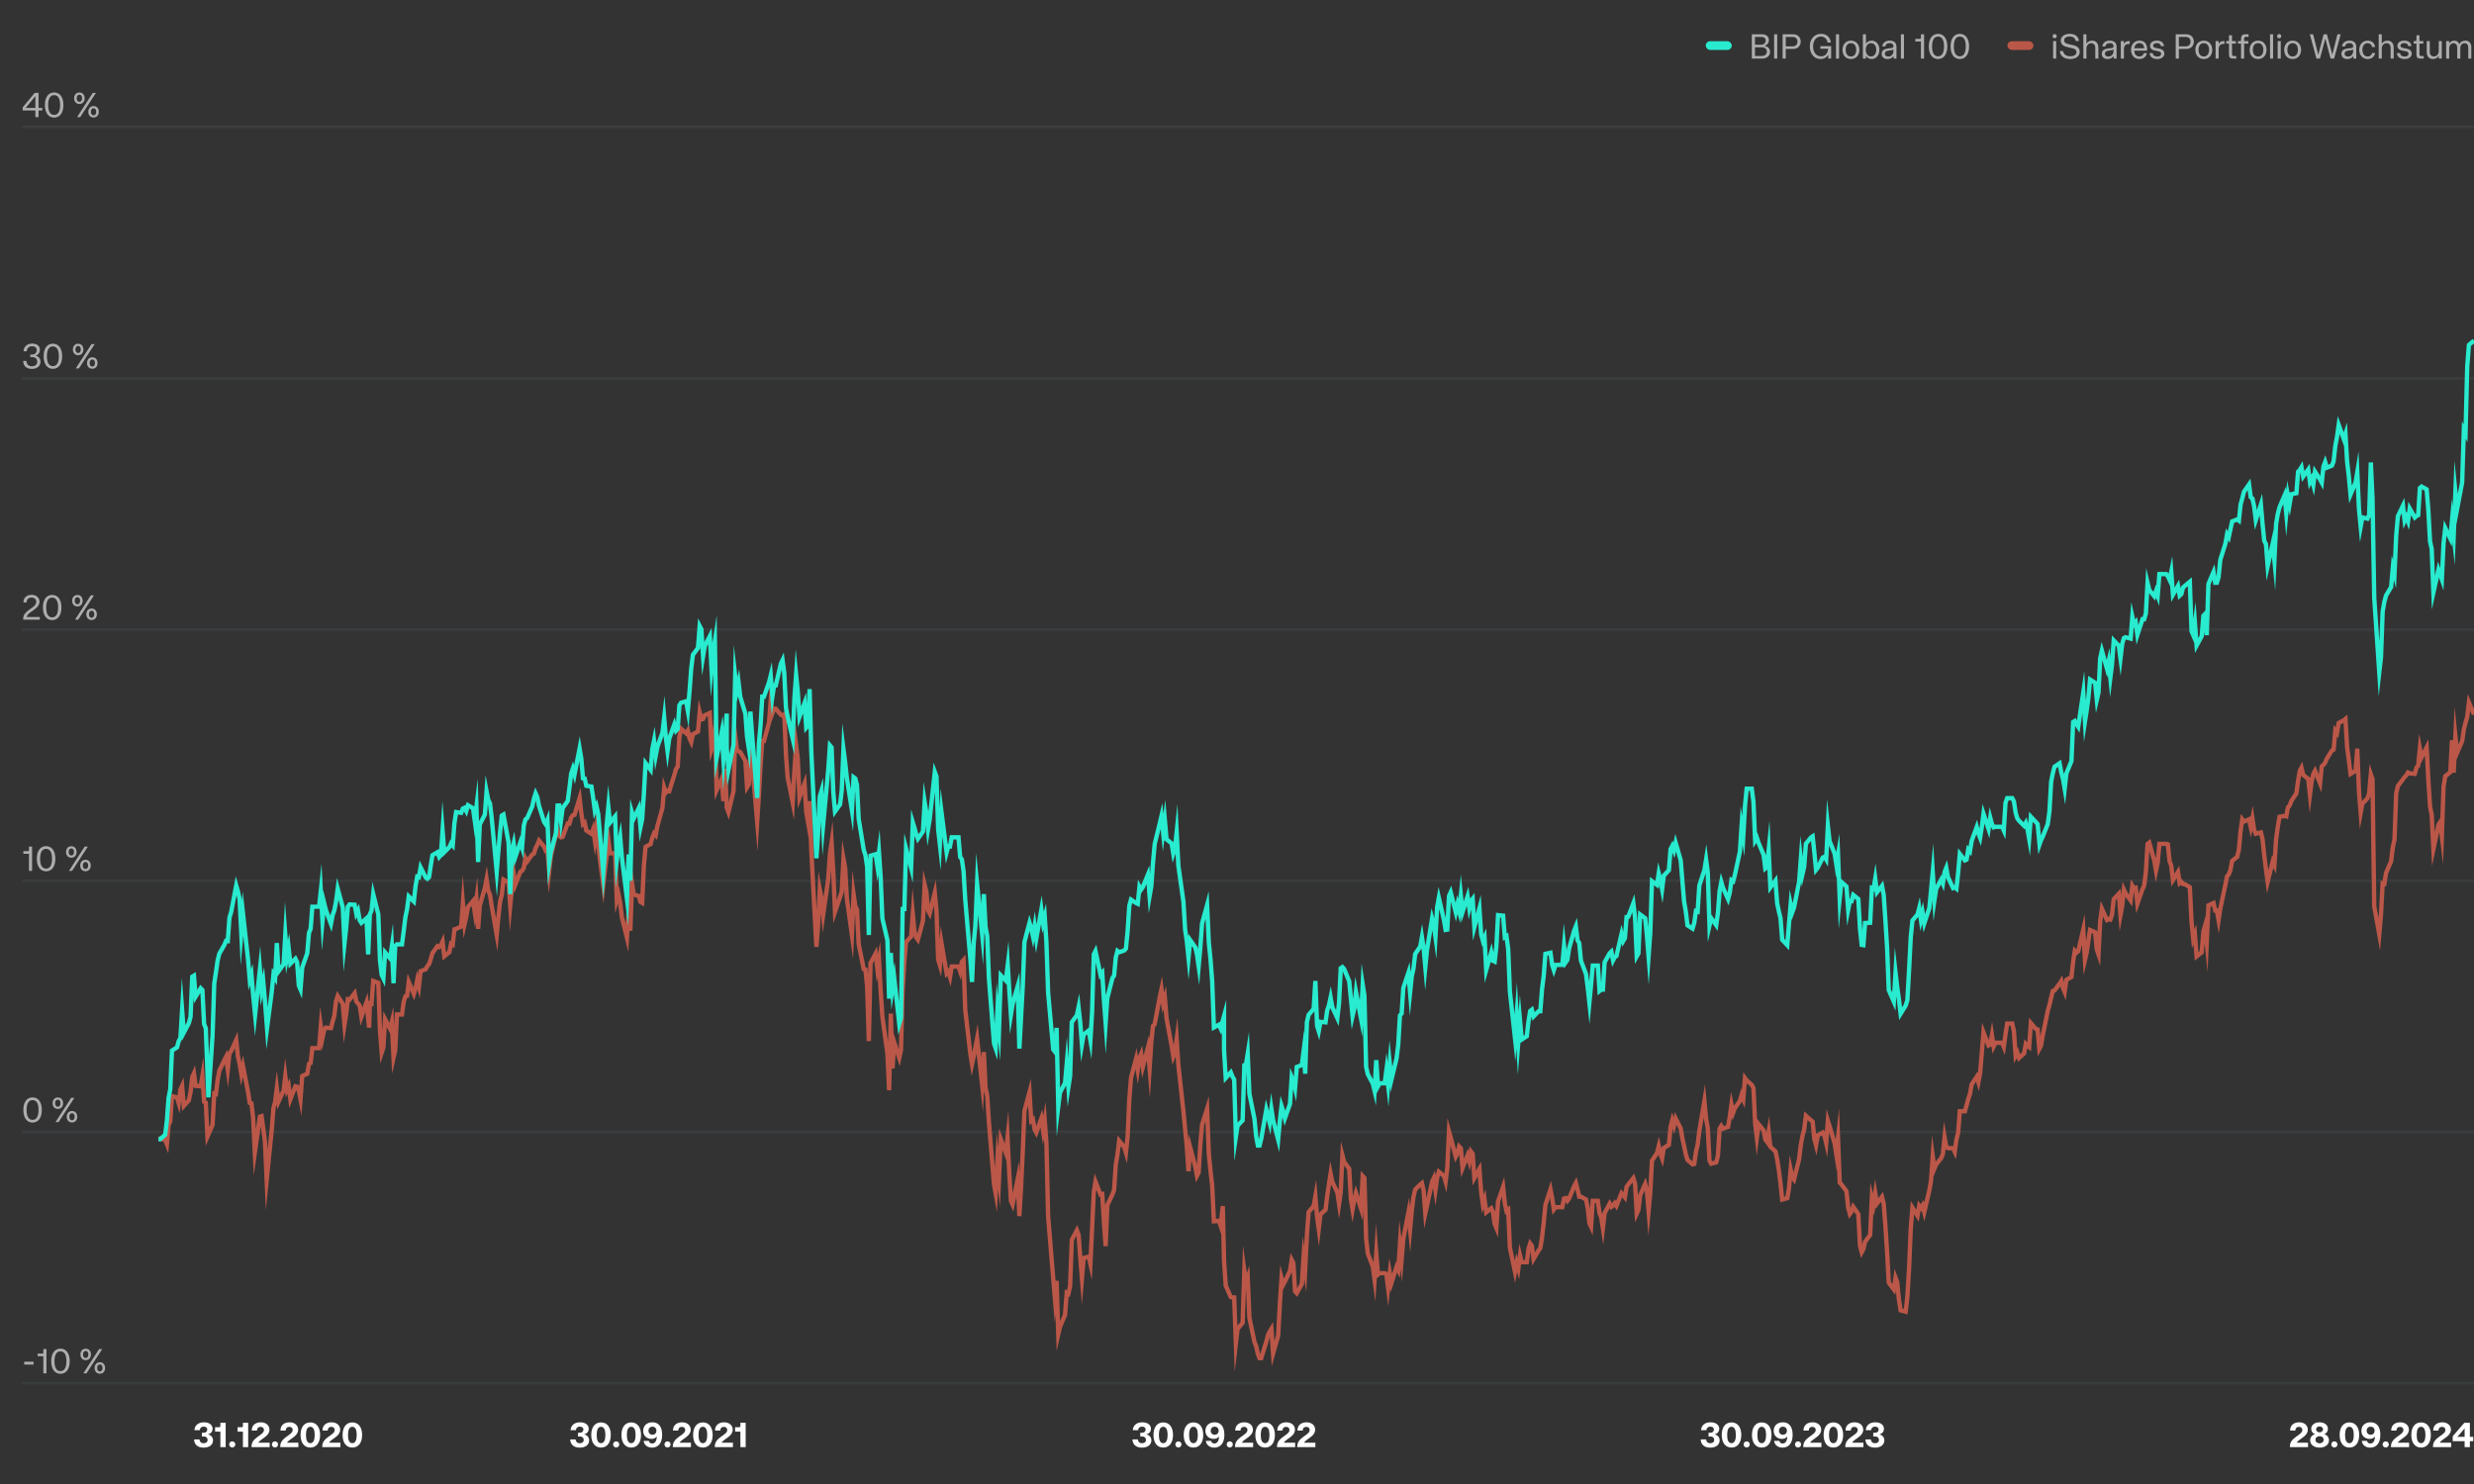 <svg width="1140" height="684" viewBox="0 0 1140 684" fill="none" xmlns="http://www.w3.org/2000/svg">
<rect x="0" y="0" width="1140" height="684" fill="#333333" stroke="none"/>
<g clip-path="url(#clip0_4791_38333)">
<rect x="786" y="19" width="12" height="4" rx="2" fill="#28EBCF"/>
<path d="M807.232 27V15.8H811.968C813.712 15.8 815.072 16.728 815.088 18.472C815.104 19.752 814.256 20.792 813.008 21.144C814.64 21.4 815.648 22.456 815.648 23.896C815.648 25.592 814.256 27 812 27H807.232ZM811.808 25.8C813.088 25.8 814.144 25.112 814.144 23.736C814.144 22.584 813.2 21.784 811.872 21.784H808.672V25.8H811.808ZM811.616 20.616C812.848 20.616 813.616 19.72 813.616 18.696C813.616 17.688 812.992 17.016 811.696 17.016H808.672V20.616H811.616ZM817.498 27V15.8H818.938V27H817.498ZM821.42 27V15.8H826.268C828.316 15.8 829.756 17.144 829.756 19.192C829.756 21.224 828.316 22.568 826.268 22.568H822.86V27H821.42ZM825.996 21.368C827.436 21.368 828.252 20.504 828.252 19.192C828.252 17.864 827.436 17.016 825.996 17.016H822.86V21.368H825.996ZM838.817 27.208C836.081 27.208 833.953 24.904 833.953 21.4C833.953 17.912 836.081 15.592 839.105 15.592C841.729 15.592 843.329 17.208 843.649 19.608H842.129C841.905 18.168 840.865 16.84 839.105 16.84C836.833 16.84 835.457 18.792 835.457 21.4C835.457 23.992 836.865 25.96 839.089 25.96C840.673 25.96 842.209 25.048 842.401 22.472H838.801V21.288H843.777V27H842.449V25.24C841.745 26.44 840.577 27.208 838.817 27.208ZM846.01 27V15.8H847.418V27H846.01ZM852.901 27.208C850.453 27.208 849.013 25.384 849.013 22.968C849.013 20.568 850.453 18.728 852.901 18.728C855.349 18.728 856.789 20.568 856.789 22.968C856.789 25.384 855.349 27.208 852.901 27.208ZM852.901 26.04C854.661 26.04 855.333 24.536 855.333 22.952C855.333 21.384 854.661 19.896 852.901 19.896C851.125 19.896 850.469 21.384 850.469 22.952C850.469 24.536 851.125 26.04 852.901 26.04ZM862.496 27.208C861.376 27.208 860.464 26.744 859.808 25.784V27H858.4V15.8H859.808V20.136C860.384 19.208 861.376 18.728 862.496 18.728C864.448 18.728 866.016 20.408 866.016 22.936C866.016 25.48 864.448 27.208 862.496 27.208ZM862.16 26.024C863.68 26.024 864.56 24.712 864.56 22.936C864.56 21.176 863.68 19.896 862.16 19.896C860.64 19.896 859.728 21.208 859.728 22.952C859.728 24.712 860.64 26.024 862.16 26.024ZM869.75 27.208C868.102 27.208 867.046 26.248 867.046 24.824C867.046 22.936 868.662 22.52 869.974 22.344L871.718 22.12C872.358 22.024 872.486 21.656 872.486 21.288C872.486 20.504 871.958 19.864 870.742 19.864C869.542 19.864 868.854 20.424 868.726 21.416H867.318C867.493 19.8 868.789 18.728 870.71 18.728C872.854 18.728 873.878 19.8 873.878 21.608V27H872.566V25.832C871.862 26.856 870.742 27.208 869.75 27.208ZM870.102 26.072C871.542 26.072 872.486 25.016 872.486 23.432V22.856C872.214 23 871.942 23.048 871.67 23.096L870.246 23.32C869.03 23.512 868.502 23.944 868.502 24.76C868.502 25.592 869.126 26.072 870.102 26.072ZM875.916 27V15.8H877.324V27H875.916ZM885.157 27V19.128H882.565V17.912H884.773C884.997 17.912 885.157 17.736 885.157 17.528V15.8H886.597V27H885.157ZM893.039 27.208C890.431 27.208 888.783 25.032 888.783 21.4C888.783 17.752 890.431 15.608 893.039 15.608C895.663 15.608 897.311 17.752 897.311 21.4C897.311 25.032 895.663 27.208 893.039 27.208ZM893.039 25.96C894.895 25.96 895.791 24.28 895.791 21.4C895.791 18.504 894.895 16.856 893.039 16.856C891.199 16.856 890.287 18.504 890.287 21.4C890.287 24.28 891.199 25.96 893.039 25.96ZM903.071 27.208C900.463 27.208 898.815 25.032 898.815 21.4C898.815 17.752 900.463 15.608 903.071 15.608C905.695 15.608 907.343 17.752 907.343 21.4C907.343 25.032 905.695 27.208 903.071 27.208ZM903.071 25.96C904.927 25.96 905.823 24.28 905.823 21.4C905.823 18.504 904.927 16.856 903.071 16.856C901.231 16.856 900.319 18.504 900.319 21.4C900.319 24.28 901.231 25.96 903.071 25.96Z" fill="white" fill-opacity="0.6"/>
<rect x="925" y="19" width="12" height="4" rx="2" fill="#BB5748"/>
<path d="M946.072 27V18.936H947.48V27H946.072ZM946.776 17.64C946.232 17.64 945.816 17.208 945.816 16.68C945.816 16.136 946.232 15.704 946.776 15.704C947.304 15.704 947.72 16.136 947.72 16.68C947.72 17.208 947.304 17.64 946.776 17.64ZM953.875 27.208C950.915 27.208 949.251 25.544 949.155 23.528H950.643C950.899 25.048 952.099 25.944 953.875 25.944C955.571 25.944 956.803 25.32 956.803 23.96C956.803 23.08 956.227 22.52 954.995 22.248L952.675 21.72C951.267 21.4 949.587 20.792 949.587 18.68C949.587 16.856 951.267 15.592 953.747 15.592C956.355 15.592 957.843 17.016 957.939 18.904H956.451C956.211 17.624 955.299 16.824 953.667 16.824C952.131 16.824 951.123 17.544 951.123 18.6C951.123 19.496 951.699 19.992 952.995 20.296L955.395 20.84C957.315 21.288 958.323 22.264 958.323 23.848C958.323 25.928 956.627 27.208 953.875 27.208ZM959.994 27V15.8H961.402V20.152C961.914 19.272 962.858 18.728 964.042 18.728C965.69 18.728 966.906 19.816 966.906 21.976V27H965.498V22.056C965.498 20.648 964.714 19.912 963.61 19.912C962.41 19.912 961.402 20.92 961.402 22.36V27H959.994ZM971.171 27.208C969.523 27.208 968.467 26.248 968.467 24.824C968.467 22.936 970.083 22.52 971.395 22.344L973.139 22.12C973.779 22.024 973.907 21.656 973.907 21.288C973.907 20.504 973.379 19.864 972.163 19.864C970.963 19.864 970.275 20.424 970.147 21.416H968.739C968.915 19.8 970.211 18.728 972.131 18.728C974.275 18.728 975.299 19.8 975.299 21.608V27H973.987V25.832C973.283 26.856 972.163 27.208 971.171 27.208ZM971.523 26.072C972.963 26.072 973.907 25.016 973.907 23.432V22.856C973.635 23 973.363 23.048 973.091 23.096L971.667 23.32C970.451 23.512 969.923 23.944 969.923 24.76C969.923 25.592 970.547 26.072 971.523 26.072ZM977.274 27V18.936H978.682V20.28C979.178 19.288 979.946 18.936 980.89 18.936H981.338V20.264H980.778C979.498 20.264 978.682 21.064 978.682 22.728V27H977.274ZM985.822 27.208C983.454 27.208 981.966 25.4 981.966 22.968C981.966 20.552 983.454 18.728 985.822 18.728C987.822 18.728 989.582 19.864 989.39 23.336H983.422C983.518 24.808 984.206 26.04 985.822 26.04C986.894 26.04 987.598 25.496 987.886 24.472H989.294C988.99 26.072 987.758 27.208 985.822 27.208ZM988.014 22.264C987.918 20.648 987.166 19.88 985.822 19.88C984.35 19.88 983.63 20.936 983.454 22.264H988.014ZM994.049 27.208C991.937 27.208 990.625 26.2 990.481 24.472H991.921C992.113 25.544 992.833 26.072 994.081 26.072C995.169 26.072 995.857 25.576 995.857 24.792C995.857 24.2 995.409 23.784 994.577 23.624L993.009 23.32C991.841 23.096 990.721 22.552 990.721 21.064C990.721 19.736 991.969 18.728 993.857 18.728C995.681 18.728 997.009 19.496 997.169 21.24H995.745C995.585 20.344 994.929 19.864 993.841 19.864C992.817 19.864 992.129 20.344 992.129 21.032C992.129 21.688 992.689 21.976 993.345 22.104L995.009 22.424C996.161 22.648 997.313 23.272 997.313 24.712C997.313 26.216 995.969 27.208 994.049 27.208ZM1002.56 27V15.8H1007.41C1009.46 15.8 1010.9 17.144 1010.9 19.192C1010.9 21.224 1009.46 22.568 1007.41 22.568H1004V27H1002.56ZM1007.14 21.368C1008.58 21.368 1009.39 20.504 1009.39 19.192C1009.39 17.864 1008.58 17.016 1007.14 17.016H1004V21.368H1007.14ZM1015.49 27.208C1013.05 27.208 1011.61 25.384 1011.61 22.968C1011.61 20.568 1013.05 18.728 1015.49 18.728C1017.94 18.728 1019.38 20.568 1019.38 22.968C1019.38 25.384 1017.94 27.208 1015.49 27.208ZM1015.49 26.04C1017.25 26.04 1017.93 24.536 1017.93 22.952C1017.93 21.384 1017.25 19.896 1015.49 19.896C1013.72 19.896 1013.06 21.384 1013.06 22.952C1013.06 24.536 1013.72 26.04 1015.49 26.04ZM1020.93 27V18.936H1022.34V20.28C1022.83 19.288 1023.6 18.936 1024.55 18.936H1024.99V20.264H1024.43C1023.15 20.264 1022.34 21.064 1022.34 22.728V27H1020.93ZM1028.91 27C1027.68 27 1027.1 26.472 1027.1 25.112V20.088H1025.82V18.936H1026.73C1026.96 18.936 1027.1 18.792 1027.1 18.584V16.264H1028.49V18.936H1030.27V20.088H1028.49V24.904C1028.49 25.592 1028.68 25.832 1029.32 25.832H1030.46V27H1028.91ZM1032.67 27V20.088H1031.26V18.936H1032.31C1032.52 18.936 1032.67 18.792 1032.67 18.584V17.88C1032.67 16.536 1033.26 15.8 1034.67 15.8H1036.12V16.952H1034.95C1034.31 16.952 1034.07 17.272 1034.07 17.944V18.936H1036.01V20.088H1034.07V27H1032.67ZM1040.51 27.208C1038.06 27.208 1036.62 25.384 1036.62 22.968C1036.62 20.568 1038.06 18.728 1040.51 18.728C1042.96 18.728 1044.4 20.568 1044.4 22.968C1044.4 25.384 1042.96 27.208 1040.51 27.208ZM1040.51 26.04C1042.27 26.04 1042.94 24.536 1042.94 22.952C1042.94 21.384 1042.27 19.896 1040.51 19.896C1038.73 19.896 1038.08 21.384 1038.08 22.952C1038.08 24.536 1038.73 26.04 1040.51 26.04ZM1046.01 27V15.8H1047.42V27H1046.01ZM1049.54 27V18.936H1050.95V27H1049.54ZM1050.24 17.64C1049.7 17.64 1049.28 17.208 1049.28 16.68C1049.28 16.136 1049.7 15.704 1050.24 15.704C1050.77 15.704 1051.19 16.136 1051.19 16.68C1051.19 17.208 1050.77 17.64 1050.24 17.64ZM1056.43 27.208C1053.98 27.208 1052.54 25.384 1052.54 22.968C1052.54 20.568 1053.98 18.728 1056.43 18.728C1058.88 18.728 1060.32 20.568 1060.32 22.968C1060.32 25.384 1058.88 27.208 1056.43 27.208ZM1056.43 26.04C1058.19 26.04 1058.86 24.536 1058.86 22.952C1058.86 21.384 1058.19 19.896 1056.43 19.896C1054.66 19.896 1054 21.384 1054 22.952C1054 24.536 1054.66 26.04 1056.43 26.04ZM1067.4 27L1064.36 15.8H1065.87L1068.24 25.24L1070.72 15.8H1072.22L1074.72 25.208L1077.08 15.8H1078.57L1075.55 27H1073.92L1071.48 17.784L1069.02 27H1067.4ZM1081.61 27.208C1079.96 27.208 1078.9 26.248 1078.9 24.824C1078.9 22.936 1080.52 22.52 1081.83 22.344L1083.58 22.12C1084.22 22.024 1084.34 21.656 1084.34 21.288C1084.34 20.504 1083.82 19.864 1082.6 19.864C1081.4 19.864 1080.71 20.424 1080.58 21.416H1079.18C1079.35 19.8 1080.65 18.728 1082.57 18.728C1084.71 18.728 1085.74 19.8 1085.74 21.608V27H1084.42V25.832C1083.72 26.856 1082.6 27.208 1081.61 27.208ZM1081.96 26.072C1083.4 26.072 1084.34 25.016 1084.34 23.432V22.856C1084.07 23 1083.8 23.048 1083.53 23.096L1082.1 23.32C1080.89 23.512 1080.36 23.944 1080.36 24.76C1080.36 25.592 1080.98 26.072 1081.96 26.072ZM1090.99 27.208C1088.64 27.208 1087.12 25.384 1087.12 22.968C1087.12 20.568 1088.64 18.728 1091.01 18.728C1092.87 18.728 1094.21 19.848 1094.47 21.688H1093.04C1092.82 20.568 1092.03 19.896 1090.99 19.896C1089.31 19.896 1088.58 21.352 1088.58 22.952C1088.58 24.568 1089.31 26.04 1090.99 26.04C1092.05 26.04 1092.75 25.496 1093.04 24.44H1094.45C1094.15 26.088 1092.91 27.208 1090.99 27.208ZM1096.09 27V15.8H1097.5V20.152C1098.01 19.272 1098.95 18.728 1100.14 18.728C1101.78 18.728 1103 19.816 1103 21.976V27H1101.59V22.056C1101.59 20.648 1100.81 19.912 1099.7 19.912C1098.5 19.912 1097.5 20.92 1097.5 22.36V27H1096.09ZM1108.03 27.208C1105.92 27.208 1104.61 26.2 1104.47 24.472H1105.91C1106.1 25.544 1106.82 26.072 1108.07 26.072C1109.15 26.072 1109.84 25.576 1109.84 24.792C1109.84 24.2 1109.39 23.784 1108.56 23.624L1106.99 23.32C1105.83 23.096 1104.71 22.552 1104.71 21.064C1104.71 19.736 1105.95 18.728 1107.84 18.728C1109.67 18.728 1110.99 19.496 1111.15 21.24H1109.73C1109.57 20.344 1108.91 19.864 1107.83 19.864C1106.8 19.864 1106.11 20.344 1106.11 21.032C1106.11 21.688 1106.67 21.976 1107.33 22.104L1108.99 22.424C1110.15 22.648 1111.3 23.272 1111.3 24.712C1111.3 26.216 1109.95 27.208 1108.03 27.208ZM1115.28 27C1114.05 27 1113.48 26.472 1113.48 25.112V20.088H1112.2V18.936H1113.11C1113.33 18.936 1113.48 18.792 1113.48 18.584V16.264H1114.87V18.936H1116.64V20.088H1114.87V24.904C1114.87 25.592 1115.06 25.832 1115.7 25.832H1116.84V27H1115.28ZM1121.07 27.208C1119.39 27.208 1118.21 26.088 1118.21 23.992V18.936H1119.62V23.896C1119.62 25.304 1120.42 26.024 1121.57 26.024C1122.72 26.024 1123.75 25.032 1123.75 23.592V18.936H1125.15V27H1123.75V25.752C1123.22 26.712 1122.21 27.208 1121.07 27.208ZM1127.16 27V18.936H1128.57V20.088C1129.02 19.192 1130.01 18.728 1130.97 18.728C1132.03 18.728 1132.92 19.384 1133.21 20.392C1133.68 19.416 1134.64 18.728 1135.98 18.728C1137.74 18.728 1138.76 19.816 1138.76 21.8V27H1137.36V22.04C1137.36 20.632 1136.73 19.912 1135.64 19.912C1134.4 19.912 1133.68 20.904 1133.68 22.328V27H1132.27V22.04C1132.27 20.632 1131.63 19.912 1130.52 19.912C1129.47 19.912 1128.57 20.904 1128.57 22.328V27H1127.16Z" fill="white" fill-opacity="0.6"/>
<mask id="path-7-inside-1_4791_38333" fill="white">
<path d="M10 37H1140V59H10V37Z"/>
</mask>
<path d="M1140 58H10V60H1140V58Z" fill="#3C3F41" mask="url(#path-7-inside-1_4791_38333)"/>
<path d="M16.304 54V50.928H10.448V49.504L16 42.8H17.76V49.728H19.456V50.928H17.76V54H16.304ZM11.84 49.728H16.304V44.304L11.84 49.728ZM24.945 54.208C22.337 54.208 20.689 52.032 20.689 48.4C20.689 44.752 22.337 42.608 24.945 42.608C27.57 42.608 29.218 44.752 29.218 48.4C29.218 52.032 27.57 54.208 24.945 54.208ZM22.194 48.4C22.194 51.28 23.105 52.96 24.945 52.96C26.802 52.96 27.698 51.28 27.698 48.4C27.698 45.504 26.802 43.856 24.945 43.856C23.105 43.856 22.194 45.504 22.194 48.4ZM35.502 54L42.75 42.8H44.206L36.942 54H35.502ZM34.158 45.296C34.158 43.76 35.086 42.64 36.59 42.64C38.094 42.64 39.006 43.76 39.006 45.296C39.006 46.816 38.094 47.92 36.59 47.92C35.086 47.92 34.158 46.816 34.158 45.296ZM35.342 45.296C35.342 46.192 35.726 46.896 36.59 46.896C37.438 46.896 37.806 46.192 37.806 45.296C37.806 44.368 37.454 43.68 36.59 43.68C35.726 43.68 35.342 44.368 35.342 45.296ZM40.686 51.52C40.686 50 41.614 48.88 43.118 48.88C44.622 48.88 45.534 50 45.534 51.52C45.534 53.056 44.622 54.16 43.118 54.16C41.614 54.16 40.686 53.056 40.686 51.52ZM41.886 51.52C41.886 52.432 42.254 53.12 43.118 53.12C43.982 53.12 44.334 52.432 44.334 51.52C44.334 50.624 43.982 49.92 43.118 49.92C42.254 49.92 41.886 50.624 41.886 51.52Z" fill="white" fill-opacity="0.6"/>
<mask id="path-10-inside-2_4791_38333" fill="white">
<path d="M10 152.8H1140V174.8H10V152.8Z"/>
</mask>
<path d="M1140 173.8H10V175.8H1140V173.8Z" fill="#3C3F41" mask="url(#path-10-inside-2_4791_38333)"/>
<path d="M14.72 170.04C11.872 170.04 10.768 168.44 10.672 166.344H12.144C12.224 167.56 12.832 168.808 14.624 168.808C16.128 168.808 17.152 168.152 17.152 166.696C17.152 165.432 16.304 164.6 14.96 164.6H13.936V163.416H14.912C16.128 163.416 16.912 162.52 16.912 161.384C16.912 160.28 16.16 159.592 14.784 159.592C13.056 159.592 12.368 160.776 12.32 161.912H10.864C10.88 160.184 12.064 158.36 14.848 158.36C17.088 158.36 18.384 159.512 18.384 161.24C18.384 162.568 17.584 163.56 16.48 163.928C17.44 164.152 18.656 165 18.656 166.728C18.656 168.552 17.216 170.04 14.72 170.04ZM24.367 170.008C21.759 170.008 20.111 167.832 20.111 164.2C20.111 160.552 21.759 158.408 24.367 158.408C26.991 158.408 28.639 160.552 28.639 164.2C28.639 167.832 26.991 170.008 24.367 170.008ZM21.615 164.2C21.615 167.08 22.527 168.76 24.367 168.76C26.223 168.76 27.119 167.08 27.119 164.2C27.119 161.304 26.223 159.656 24.367 159.656C22.527 159.656 21.615 161.304 21.615 164.2ZM34.924 169.8L42.172 158.6H43.628L36.364 169.8H34.924ZM33.58 161.096C33.58 159.56 34.508 158.44 36.012 158.44C37.516 158.44 38.428 159.56 38.428 161.096C38.428 162.616 37.516 163.72 36.012 163.72C34.508 163.72 33.58 162.616 33.58 161.096ZM34.764 161.096C34.764 161.992 35.148 162.696 36.012 162.696C36.86 162.696 37.228 161.992 37.228 161.096C37.228 160.168 36.876 159.48 36.012 159.48C35.148 159.48 34.764 160.168 34.764 161.096ZM40.108 167.32C40.108 165.8 41.036 164.68 42.54 164.68C44.044 164.68 44.956 165.8 44.956 167.32C44.956 168.856 44.044 169.96 42.54 169.96C41.036 169.96 40.108 168.856 40.108 167.32ZM41.308 167.32C41.308 168.232 41.676 168.92 42.54 168.92C43.404 168.92 43.756 168.232 43.756 167.32C43.756 166.424 43.404 165.72 42.54 165.72C41.676 165.72 41.308 166.424 41.308 167.32Z" fill="white" fill-opacity="0.6"/>
<mask id="path-13-inside-3_4791_38333" fill="white">
<path d="M10 268.6H1140V290.6H10V268.6Z"/>
</mask>
<path d="M1140 289.6H10V291.6H1140V289.6Z" fill="#3C3F41" mask="url(#path-13-inside-3_4791_38333)"/>
<path d="M10.688 285.184C10.688 283.216 12.064 282.048 13.504 281.008C15.056 279.904 16.704 278.96 16.704 277.424C16.704 276.16 15.808 275.424 14.528 275.424C13.056 275.424 12.272 276.336 12.272 277.664H10.816C10.72 275.552 12.32 274.16 14.592 274.16C16.72 274.16 18.192 275.472 18.192 277.328C18.192 278.672 17.392 279.68 16.368 280.528C14.704 281.888 12.544 282.88 12.304 284.4H18.336V285.6H10.688V285.184ZM24.039 285.808C21.431 285.808 19.783 283.632 19.783 280C19.783 276.352 21.431 274.208 24.039 274.208C26.663 274.208 28.311 276.352 28.311 280C28.311 283.632 26.663 285.808 24.039 285.808ZM21.287 280C21.287 282.88 22.199 284.56 24.039 284.56C25.895 284.56 26.791 282.88 26.791 280C26.791 277.104 25.895 275.456 24.039 275.456C22.199 275.456 21.287 277.104 21.287 280ZM34.596 285.6L41.844 274.4H43.3L36.036 285.6H34.596ZM33.252 276.896C33.252 275.36 34.18 274.24 35.684 274.24C37.188 274.24 38.1 275.36 38.1 276.896C38.1 278.416 37.188 279.52 35.684 279.52C34.18 279.52 33.252 278.416 33.252 276.896ZM34.436 276.896C34.436 277.792 34.82 278.496 35.684 278.496C36.532 278.496 36.9 277.792 36.9 276.896C36.9 275.968 36.548 275.28 35.684 275.28C34.82 275.28 34.436 275.968 34.436 276.896ZM39.78 283.12C39.78 281.6 40.708 280.48 42.212 280.48C43.716 280.48 44.628 281.6 44.628 283.12C44.628 284.656 43.716 285.76 42.212 285.76C40.708 285.76 39.78 284.656 39.78 283.12ZM40.98 283.12C40.98 284.032 41.348 284.72 42.212 284.72C43.076 284.72 43.428 284.032 43.428 283.12C43.428 282.224 43.076 281.52 42.212 281.52C41.348 281.52 40.98 282.224 40.98 283.12Z" fill="white" fill-opacity="0.6"/>
<mask id="path-16-inside-4_4791_38333" fill="white">
<path d="M10 384.4H1140V406.4H10V384.4Z"/>
</mask>
<path d="M1140 405.4H10V407.4H1140V405.4Z" fill="#3C3F41" mask="url(#path-16-inside-4_4791_38333)"/>
<path d="M13.344 401.4V393.528H10.752V392.312H12.96C13.184 392.312 13.344 392.136 13.344 391.928V390.2H14.784V401.4H13.344ZM21.227 401.608C18.619 401.608 16.971 399.432 16.971 395.8C16.971 392.152 18.619 390.008 21.227 390.008C23.851 390.008 25.499 392.152 25.499 395.8C25.499 399.432 23.851 401.608 21.227 401.608ZM18.475 395.8C18.475 398.68 19.387 400.36 21.227 400.36C23.083 400.36 23.979 398.68 23.979 395.8C23.979 392.904 23.083 391.256 21.227 391.256C19.387 391.256 18.475 392.904 18.475 395.8ZM31.784 401.4L39.032 390.2H40.487L33.224 401.4H31.784ZM30.439 392.696C30.439 391.16 31.367 390.04 32.871 390.04C34.376 390.04 35.288 391.16 35.288 392.696C35.288 394.216 34.376 395.32 32.871 395.32C31.367 395.32 30.439 394.216 30.439 392.696ZM31.623 392.696C31.623 393.592 32.008 394.296 32.871 394.296C33.719 394.296 34.087 393.592 34.087 392.696C34.087 391.768 33.736 391.08 32.871 391.08C32.008 391.08 31.623 391.768 31.623 392.696ZM36.968 398.92C36.968 397.4 37.895 396.28 39.4 396.28C40.904 396.28 41.816 397.4 41.816 398.92C41.816 400.456 40.904 401.56 39.4 401.56C37.895 401.56 36.968 400.456 36.968 398.92ZM38.167 398.92C38.167 399.832 38.535 400.52 39.4 400.52C40.264 400.52 40.615 399.832 40.615 398.92C40.615 398.024 40.264 397.32 39.4 397.32C38.535 397.32 38.167 398.024 38.167 398.92Z" fill="white" fill-opacity="0.6"/>
<mask id="path-19-inside-5_4791_38333" fill="white">
<path d="M10 500.2H1140V522.2H10V500.2Z"/>
</mask>
<path d="M1140 521.2H10V523.2H1140V521.2Z" fill="#3C3F41" mask="url(#path-19-inside-5_4791_38333)"/>
<path d="M15.008 517.408C12.4 517.408 10.752 515.232 10.752 511.6C10.752 507.952 12.4 505.808 15.008 505.808C17.632 505.808 19.28 507.952 19.28 511.6C19.28 515.232 17.632 517.408 15.008 517.408ZM12.256 511.6C12.256 514.48 13.168 516.16 15.008 516.16C16.864 516.16 17.76 514.48 17.76 511.6C17.76 508.704 16.864 507.056 15.008 507.056C13.168 507.056 12.256 508.704 12.256 511.6ZM25.565 517.2L32.813 506H34.269L27.005 517.2H25.565ZM24.221 508.496C24.221 506.96 25.149 505.84 26.653 505.84C28.157 505.84 29.069 506.96 29.069 508.496C29.069 510.016 28.157 511.12 26.653 511.12C25.149 511.12 24.221 510.016 24.221 508.496ZM25.405 508.496C25.405 509.392 25.789 510.096 26.653 510.096C27.501 510.096 27.869 509.392 27.869 508.496C27.869 507.568 27.517 506.88 26.653 506.88C25.789 506.88 25.405 507.568 25.405 508.496ZM30.749 514.72C30.749 513.2 31.677 512.08 33.181 512.08C34.685 512.08 35.597 513.2 35.597 514.72C35.597 516.256 34.685 517.36 33.181 517.36C31.677 517.36 30.749 516.256 30.749 514.72ZM31.949 514.72C31.949 515.632 32.317 516.32 33.181 516.32C34.045 516.32 34.397 515.632 34.397 514.72C34.397 513.824 34.045 513.12 33.181 513.12C32.317 513.12 31.949 513.824 31.949 514.72Z" fill="white" fill-opacity="0.6"/>
<mask id="path-22-inside-6_4791_38333" fill="white">
<path d="M10 616H1140V638H10V616Z"/>
</mask>
<path d="M1140 637H10V639H1140V637Z" fill="#3C3F41" mask="url(#path-22-inside-6_4791_38333)"/>
<path d="M11.152 628.936V627.64H15.472V628.936H11.152ZM19.969 633V625.128H17.377V623.912H19.585C19.809 623.912 19.969 623.736 19.969 623.528V621.8H21.409V633H19.969ZM27.852 633.208C25.244 633.208 23.596 631.032 23.596 627.4C23.596 623.752 25.244 621.608 27.852 621.608C30.476 621.608 32.124 623.752 32.124 627.4C32.124 631.032 30.476 633.208 27.852 633.208ZM25.1 627.4C25.1 630.28 26.012 631.96 27.852 631.96C29.708 631.96 30.604 630.28 30.604 627.4C30.604 624.504 29.708 622.856 27.852 622.856C26.012 622.856 25.1 624.504 25.1 627.4ZM38.408 633L45.657 621.8H47.112L39.849 633H38.408ZM37.065 624.296C37.065 622.76 37.992 621.64 39.496 621.64C41.001 621.64 41.913 622.76 41.913 624.296C41.913 625.816 41.001 626.92 39.496 626.92C37.992 626.92 37.065 625.816 37.065 624.296ZM38.248 624.296C38.248 625.192 38.633 625.896 39.496 625.896C40.344 625.896 40.712 625.192 40.712 624.296C40.712 623.368 40.361 622.68 39.496 622.68C38.633 622.68 38.248 623.368 38.248 624.296ZM43.593 630.52C43.593 629 44.52 627.88 46.025 627.88C47.529 627.88 48.441 629 48.441 630.52C48.441 632.056 47.529 633.16 46.025 633.16C44.52 633.16 43.593 632.056 43.593 630.52ZM44.792 630.52C44.792 631.432 45.16 632.12 46.025 632.12C46.889 632.12 47.24 631.432 47.24 630.52C47.24 629.624 46.889 628.92 46.025 628.92C45.16 628.92 44.792 629.624 44.792 630.52Z" fill="white" fill-opacity="0.6"/>
<path d="M73 524.806H73.779L76.118 525.452L76.897 527.389L77.676 518.566L78.456 516.844L79.235 505.223L81.573 505.869L82.353 508.452L83.132 502.211L83.912 500.489L84.691 509.743L87.029 507.16L87.809 503.287L88.588 496.4L89.367 494.679L90.147 500.489L92.485 500.704L93.264 495.97L94.044 507.806L94.823 508.236L95.603 523.848L97.941 518.473L98.72 504.066L99.5 504.281L100.279 497.831L101.058 493.531L103.397 488.585L104.176 487.08L104.955 492.886L105.735 485.575L106.514 484.5L108.852 479.339L109.632 486.865L110.411 490.305L111.191 495.036L111.97 491.38L114.308 503.421L115.088 508.367L115.867 508.582L116.646 515.247L117.426 531.207L119.764 514.663L120.543 514.448L121.323 520.249L122.102 526.265L122.882 543.883L125.22 520.679L125.999 510.796L126.779 507.788L127.558 501.557L128.337 507.788L130.676 502.631L131.455 495.971L132.234 502.202L133.014 500.483L133.793 506.714L136.131 500.698L136.911 500.913L137.69 502.631L138.47 506.714L139.249 495.971L141.587 494.897L142.367 490.385L143.146 489.973L143.925 483.104H144.705H147.043L147.822 473.015L148.602 478.382L149.381 474.733L150.161 473.66L152.499 473.874L153.278 470.869L154.058 468.078L154.837 461.424L155.616 459.063L157.955 462.712L158.734 472.372L159.514 467.434L160.293 460.565L161.072 460.78L163.411 457.775L164.19 461.639L164.969 462.497L165.749 463.57L166.528 468.664L168.866 462.015L170.091 473.66L170.425 462.444L171.205 462.659L171.984 452.149L174.322 453.007L175.102 475.313L175.881 485.179L176.66 482.82L177.44 469.737L179.778 474.241L180.557 471.023L181.337 487.538L182.116 484.107L182.896 467.592H185.234L186.013 461.801L186.793 459.227L187.572 459.013L188.351 452.578L190.69 458.141L191.469 455.569L192.248 451.712L193.028 454.712L193.807 447.64L196.145 446.783L196.925 445.283L197.704 444.426L198.484 442.068L199.263 439.283L201.601 436.068L202.381 436.497L203.16 435.639L203.939 433.925L204.719 440.783L207.057 438.854L207.836 434.997L208.616 435.425L209.395 428.353L210.175 428.139L212.513 427.068L213.292 416.353L214.072 425.979L214.851 422.553L215.63 418.056L217.969 415.273L218.748 420.411L219.527 414.63L220.307 428.12L221.086 417.414L223.424 409.277L224.204 405.209L224.983 410.562L225.763 412.275L226.542 417.414L228.88 430.903L229.66 422.553L230.439 415.487L231.218 412.489L231.998 405.423L234.336 406.708L235.115 417.414L235.895 409.277L236.674 402.426L237.454 407.773L239.792 401.783L240.571 401.355L241.351 400.071L242.13 395.579L242.909 397.076L245.248 393.867L246.027 393.439L246.806 390.872L247.586 389.374L248.365 387.449L250.703 390.23L251.483 392.156L252.262 391.941L253.042 401.569L253.821 394.723L256.159 384.453L256.939 382.956L257.718 385.309L258.497 385.951L259.277 385.737L261.615 379.533L262.394 379.62L263.174 376.841L263.953 375.772L264.733 375.558L267.071 367.863L267.85 374.703L268.63 379.833L269.409 379.192L270.188 382.826L272.527 384.322L273.306 382.185L274.085 387.315L274.865 381.33L275.644 389.666L277.982 408.049L278.762 400.995L279.541 394.583L280.321 387.101L281.1 393.3H283.438L284.218 414.889L284.997 412.324L285.776 416.16L286.556 422.781L288.894 432.179L289.673 419.578L290.453 428.975L291.232 406.976L292.012 412.316L294.35 412.957L295.129 415.733L295.909 416.16L296.688 399.074L297.467 390.317L299.806 389.036L300.585 386.046L301.364 384.123L302.144 384.978L302.923 380.706L305.261 372.376L306.041 362.979L306.82 365.328L307.6 364.474L308.379 364.68L310.717 357.21L311.497 354.436L312.276 353.369L313.055 339.711L313.835 335.87L316.173 338.004L316.952 336.723L317.732 340.351L318.511 342.058L319.291 338.43L321.629 337.15L322.408 328.4L323.188 331.601L323.967 331.388L324.746 329.681L327.085 328.614L327.864 345.259L328.644 342.699L329.423 336.296L330.202 364.253L332.54 358.918L333.32 369.269L334.099 354.343L334.879 372.254L335.658 374.386L337.996 364.578L338.776 339.205L339.555 345.601L340.335 346.241L341.114 346.667L343.452 350.719L344.232 362.872L345.011 361.593L345.79 348.16L346.57 351.785L348.908 378.864L349.687 366.497L350.467 352.425L351.246 341.55H352.026L354.364 333.021L355.143 323L355.923 328.757L356.702 326.685H357.481L359.82 329.454L360.599 329.88L361.378 329.241L362.158 347.776L362.937 358.215L365.275 369.933L366.055 355.233L366.834 343.515L367.614 349.694L368.393 367.589L370.731 361.198L371.511 374.194L372.29 378.668L373.069 369.294L373.849 392.09L376.187 436.404L376.966 426.603L377.746 409.986L378.525 414.034L379.305 421.703L381.643 405.14L382.422 393.646L383.202 388.324L383.981 401.947L384.76 420.253L387.099 413.442L387.878 410.887L388.657 395.774L389.437 400.031L390.216 414.08L392.554 430.896L393.334 412.164L394.113 417.699L394.893 419.189L395.672 435.154L398.01 446.648L398.79 446.861L399.569 454.737L400.348 479.855L401.128 443.881L403.466 439.522L404.245 446.329L405.025 442.287L405.804 456.751L406.584 468.449L408.922 485.678L409.701 502.481L410.481 467.173L411.26 492.484L412.039 480.361L414.378 487.592L415.157 483.976L415.936 455.9L416.716 443.351L417.495 434.205L419.833 431.652L420.613 421.23L421.392 429.525L422.172 432.078L422.951 433.141L425.289 424.421L426.069 407.83L426.848 411.02L427.627 419.559L428.407 421.046L430.745 411.483L431.524 419.771L432.304 442.298L433.083 444.848L433.863 434.86L436.201 448.673L436.98 447.823L437.76 450.374L438.539 445.486H439.318H441.657L442.436 447.823L443.215 443.361L443.995 442.511L444.774 465.462L447.112 485.652L447.892 490.54L448.671 486.927L449.451 482.889L450.23 478.755L452.568 499.99L453.348 484.913L454.127 501.264L454.906 505.086L455.686 517.19L458.024 545.857L458.803 550.104L459.583 535.027L460.362 542.672L461.142 525.047L463.48 531.417L464.259 524.41L465.039 540.124L465.818 553.502L466.597 555.2L468.936 543.521L469.715 560.509L470.494 547.344L471.274 530.78L472.053 512.093L474.392 503.387L475.171 516.539L475.95 515.902L476.73 520.57L477.509 522.055L479.847 515.478L480.627 520.995L481.406 516.327L482.185 526.935L482.965 560.669L485.303 589.098L486.083 598.433L486.862 590.371L487.641 614.982L488.421 611.588L490.759 606.071L491.538 595.888L492.318 596.312L493.097 592.705L493.876 571.489L496.215 567.034L496.994 569.155L497.774 579.551L498.553 589.17L499.332 579.842L501.671 579.206L502.45 582.598L503.229 566.063L504.009 549.528L504.788 544.652L507.126 550.588L507.906 550.376L508.685 563.307L509.465 574.331L510.244 555.464L512.582 550.588L513.362 548.468L514.141 536.809L514.92 532.145L515.7 525.786L518.038 528.754L518.817 531.297L519.597 523.878L520.376 506.707L521.156 496.843L523.494 487.946L524.273 493.03L525.053 487.735L525.832 485.828L526.611 491.759L528.95 482.863L529.729 492.394L530.508 480.321L531.288 472.907L532.067 472.06L534.405 459.562L535.185 455.962L535.964 462.316L536.744 459.774L537.523 469.306L539.861 482.015L540.641 486.887L541.42 484.769L542.199 479.05L542.979 490.912L545.317 512.306L546.096 520.355L546.876 528.622L547.655 539.838L548.435 528.833L550.773 537.722L551.552 541.954L552.332 540.473L553.111 527.352L553.89 518.464L556.229 511.057L557.008 531.796L557.787 539.626L558.567 546.399L559.346 562.905L561.684 562.694L562.464 565.022L563.45 555.918L564.023 580.894L564.802 592.533L567.14 597.824L567.92 598.035H568.699L569.478 619.198L570.258 612.467L572.596 609.718L573.375 585.612L574.155 591.11L574.934 588.784L575.714 607.392L578.052 618.599L578.831 620.502L579.611 624.097L580.39 626H581.169L583.508 618.388L584.287 615.427L585.066 613.736L585.846 612.467L586.625 623.885L588.963 615.639L589.743 601.048L590.522 589.207L591.302 592.167L592.081 590.687L594.419 585.708L595.199 580.637L595.978 582.116L596.757 595.215L597.537 596.06L599.875 591.834L600.654 579.58L601.434 585.074L602.213 569.228L602.993 558.664L605.331 555.918L606.11 551.481L606.89 560.777L607.669 566.481L608.448 559.72L610.787 557.608L611.566 551.27L612.345 545.988L613.125 540.917L613.904 544.72L616.242 549.579L617.022 554.861L617.801 549.463L618.581 532.575L619.36 535.53L621.698 538.697L622.478 552.63L623.257 557.485L624.036 553.052L624.816 549.885L627.154 557.063L627.933 542.074L628.713 542.919L629.492 570.785L630.272 577.751L632.61 583.873L633.389 589.784L634.169 577.751L634.948 587.462L635.727 586.828H638.066L638.845 587.25L639.624 593.584L640.404 586.828L641.183 591.331L643.521 583.948L644.301 585.425L645.08 573.613L645.86 580.574L646.639 571.082L648.977 558.848L649.757 566.652L650.536 558.004L651.315 551.676L652.095 548.301L654.433 545.981L655.212 545.348L655.992 548.723L656.771 559.27L657.551 555.684L659.889 544.716L660.668 543.028L661.448 548.512L662.227 542.817L663.006 540.075L665.345 541.974L666.124 544.675L666.904 538.353L667.683 521.493L668.462 524.233L670.801 533.084L671.58 531.609L672.359 528.448L673.139 529.291L673.918 538.353L676.256 532.452L677.036 535.192L677.815 530.766L678.595 531.82L679.374 542.989L681.712 538.774L682.492 549.311L683.271 555.002L684.05 552.683L684.83 558.795L687.168 556.898L687.947 558.617L688.727 564.092L689.506 565.988L690.286 553.774L692.624 547.035L693.403 554.616L694.183 558.196L694.962 557.564L695.741 575.043L698.08 586.203L698.859 581.992L699.638 584.729L700.418 578.623L701.197 581.781H703.535L704.315 575.674L705.094 573.147L705.874 574.2L706.653 580.307L708.991 576.306L709.771 575.253L710.55 570.41L711.329 563.671L712.109 555.369L714.447 548.216L715.226 552.213L716.006 557.474L716.785 556.422H717.565H719.903L720.682 552.424L721.462 552.213L722.241 553.476L723.02 552.424L725.359 546.743L726.138 545.27L726.917 548.216L727.697 551.582H728.476L730.814 552.845L731.594 556.632L732.373 563.786L733.153 565.469L733.932 553.504H736.27L737.05 559.18L737.829 561.072L738.608 566.118L739.388 559.18L741.726 554.765L742.505 556.237L743.285 555.606L744.064 554.555L744.844 555.816L747.182 549.929L747.961 550.77L748.741 551.822L749.52 546.986L750.299 545.935L752.638 542.991L753.417 545.514L754.196 559.39L754.976 557.708L755.755 550.981L758.093 545.725L758.873 548.668L759.652 558.118L760.432 549.715L761.211 535.012L763.549 531.441L764.329 528.29L765.108 531.861L765.887 533.961L766.667 529.13L769.005 527.66L769.784 519.468L770.564 516.317L771.343 518.838L772.123 515.477L774.461 520.098L775.24 524.719L776.02 528.29L776.799 532.071L777.578 534.592L779.917 536.692L780.696 536.482L781.475 531.021L782.255 527.66L783.034 521.271L785.372 507.418L786.152 515.604L786.931 520.011L787.711 534.913L788.49 536.382L790.828 535.752L791.608 532.604L792.387 520.221L793.166 518.962L793.946 520.221L796.284 519.382L797.063 514.764L797.843 509.097L798.622 512.875L799.402 510.776L801.74 507.418L802.519 504.69L803.299 506.579L804.078 496.924L804.857 497.974L807.196 500.043L807.975 501.511L808.755 517.868L809.534 524.368L810.313 518.077L812.652 521.013L813.431 525.207L814.21 526.256L814.99 521.642L815.769 528.562L818.107 530.659L818.887 534.224L819.666 539.257L820.445 545.548L821.225 552.888L823.563 552.259L824.343 547.855L825.122 539.048L825.901 542.613L826.681 543.661L829.019 534.224L829.798 527.724L830.578 523.53L831.357 520.543L832.137 514.258L834.475 516.353L835.254 516.981L836.034 524.943L836.813 527.877L837.592 523.267L839.931 522.01L840.71 523.477L841.489 526.829L842.269 516.562L843.048 519.077L845.386 527.039L846.166 532.067L846.945 524.734L847.725 545.058L848.504 545.896L850.842 549.039L851.622 556.582L852.401 559.515L853.18 558.467L853.96 556.23L856.298 559.58L857.077 574.235L857.857 577.167L858.636 575.701L859.416 572.351L861.754 569.211L862.533 552.043L863.313 555.184L864.092 549.95L864.871 554.765L867.21 551.625L867.989 554.765L868.768 564.814L869.548 576.748L870.327 591.193L872.665 594.334L873.445 588.891L874.224 590.984L875.004 598.94L875.783 603.965L878.121 604.592L878.901 597.596L879.68 584.836L880.459 566.219L881.239 556.597L883.577 560.363L884.356 555.761L885.136 556.807L885.915 555.551L886.695 558.689L889.033 548.649L889.812 544.047L890.592 532.96L891.371 538.608L892.15 536.726L894.489 533.797L895.268 531.914L896.047 524.175L896.827 528.568L897.606 529.195H899.945L900.724 530.869L901.503 525.221L902.283 522.211L903.062 512.179H905.4L906.18 509.462L906.959 506.535L907.738 504.236L908.518 499.847L910.856 496.294L911.635 498.802L912.415 494.622L913.194 485.426L913.974 475.812L916.312 481.873L917.091 481.455L917.871 477.066L918.65 482.291L919.43 480.619H921.768H922.547L923.327 482.5L924.106 476.857L924.885 471.766H927.224L928.003 475.316L928.782 486.594L929.562 485.132L930.341 487.638L932.679 485.55L933.459 481.164L934.238 481.999L935.017 482.626L935.797 471.557L938.135 474.272L938.914 474.481L939.694 483.461L940.473 481.999L941.253 477.405L943.591 465.919L944.37 463.204L945.15 459.862L945.929 456.73L946.709 456.521L949.047 453.388L949.826 452.135L950.606 455.351L951.385 457.228L952.164 451.595L954.503 450.343L955.282 443.249L956.061 438.241L956.841 439.076L957.62 438.45L959.958 428.435L960.738 442.414L961.517 439.076L962.297 433.651L963.076 428.643L965.414 429.687L966.194 437.615L966.973 439.91L967.752 424.47L968.532 418.837L970.87 424.053L971.649 423.635L972.429 423.844L973.208 421.519L973.988 414.43L976.326 411.928L977.105 421.727L977.885 417.557L978.664 410.052L979.443 411.72L981.781 415.056L982.561 408.175L983.34 409.427L984.12 409.218L984.899 416.515L987.237 409.843L988.017 408.175L988.796 401.921L989.576 388.995L990.355 388.369L992.693 396.709L993.473 401.296L994.252 397.543L995.031 388.951H995.811H998.149L998.928 389.159L999.708 396.867L1000.49 398.95L1001.27 405.617L1003.6 401.867L1004.38 407.075L1005.16 406.45L1005.94 407.492H1006.72L1009.06 408.95L1009.84 424.991L1010.62 432.699L1011.4 430.616L1012.18 440.824L1014.52 438.949L1015.3 429.366L1016.08 426.658L1016.85 434.366L1017.63 417.283L1019.97 416.241L1020.75 419.692H1021.53L1022.31 424.063L1023.09 418.86L1025.43 407.829L1026.21 403.874L1026.99 403.041L1027.77 400.96L1028.55 396.797L1030.88 394.924L1031.66 391.594L1032.44 383.06L1033.22 377.649L1034 378.689L1036.34 377.649L1037.12 381.187L1037.9 377.232L1038.68 382.436L1039.46 384.309L1041.8 383.684L1042.57 386.807L1043.35 394.3L1044.13 400.544L1044.91 406.434L1047.25 397.075L1048.03 398.739L1048.81 386.885L1049.59 381.062L1050.37 376.487L1052.71 376.071L1053.49 376.279L1054.27 372.12L1055.05 371.288L1055.82 369.208L1058.16 365.673L1058.94 359.85L1059.72 355.275L1060.5 353.819L1061.28 357.147L1063.62 359.018L1064.4 366.297L1065.18 360.266L1065.96 356.731L1066.74 355.265L1069.07 361.083L1069.85 353.187L1070.63 352.563L1071.41 351.524L1072.19 349.654L1074.53 345.913L1075.31 345.498L1076.09 336.77L1076.87 337.809L1077.65 333.238L1079.99 331.991L1080.77 331.367L1081.54 344.459L1082.32 350.277L1083.1 356.719L1085.44 355.265L1086.22 345.082L1087 365.031L1087.78 374.59L1088.56 370.434L1090.9 367.941L1091.68 365.655L1092.46 356.885L1093.24 359.169L1094.02 417.717L1096.35 430.589L1097.13 421.661L1097.91 407.129L1098.69 407.336L1099.47 402.353L1101.81 396.955L1102.59 390.519L1103.37 386.99L1104.15 365.605L1104.93 362.284L1107.27 359.169L1108.04 358.131L1108.82 357.301L1109.6 356.055L1110.38 356.47L1112.72 356.678L1113.5 353.771L1114.28 352.941L1115.06 345.051L1115.84 349.071L1118.18 344.507L1118.96 359.443L1119.74 371.682L1120.51 375.624L1121.29 391.389L1123.63 380.187L1124.41 378.943L1125.19 385.373L1125.97 362.554L1126.75 357.783L1129.09 355.916L1129.87 341.188L1130.65 356.124L1131.43 339.321L1132.21 346.996L1134.54 341.603L1135.32 336.209L1136.1 333.097L1136.88 330.401L1137.66 323.762L1140 329.286" stroke="#BB5748" stroke-width="2" stroke-miterlimit="14.038"/>
<path d="M73 525.095H73.779L76.118 523L76.897 516.601L77.676 506.012L78.456 502.055L79.235 484.252L81.573 482.739L82.353 479.83L83.132 478.434L83.912 465.518L84.691 475.99L87.029 471.569L87.809 468.66L88.588 450.158L89.367 449.693L90.147 459.351L92.485 455.511L93.264 456.325L94.044 472.034L94.823 473.896L96.022 505.77L97.941 477.27L98.72 453.3L99.5 448.18L100.279 442.711L101.058 439.569L103.397 435.497L104.176 433.635L104.955 433.751L105.735 422.93L106.514 420.37L108.852 408.152L109.632 410.828L110.411 414.435L111.191 430.144L111.97 421.068L114.308 442.362L115.088 451.555L115.867 449.227L116.646 458.653L117.542 467.741L119.764 446.784L120.543 456.442L121.323 452.602L122.102 461.445L123.047 473.896L125.22 457.14L125.999 449.227L126.779 450.624L127.558 434.682L128.337 447.715L130.676 444.457L131.455 430.842L132.234 441.199L133.014 437.01L133.793 444.224L136.131 441.897L136.911 443.526L137.69 454.231L138.47 456.093L139.249 445.969L141.587 439.337L142.367 430.028L143.146 428.05L143.925 417.926H144.705H147.043L147.822 410.596L148.602 424.675L149.381 416.297L150.161 419.439L152.499 425.839L153.278 421.766L154.058 419.555L154.837 415.599L155.616 409.665L157.955 418.275L158.734 434.915L159.514 427.701L160.293 417.926L161.072 416.879L163.411 416.995L164.19 421.184L164.969 419.672L165.749 424.21L166.528 425.373L168.866 423.279L169.646 439.919L170.035 430.668L170.425 421.417L171.205 419.672L171.984 412.108L174.322 421.417L175.102 442.828L175.881 449.344L176.66 450.973L177.44 438.988L179.778 441.78L180.557 436.311L181.337 453.184L182.116 435.962L182.896 435.264H185.234L186.013 429.213L186.793 422.813L187.572 419.09L188.351 413.155L190.69 415.483L191.469 408.501L192.248 404.079L193.028 404.312L193.807 399.774L196.145 404.428L196.925 405.01L197.704 404.312L198.484 398.959L199.263 394.189L201.601 392.792L202.381 395.003L203.16 394.072L203.939 382.785L204.719 392.792L207.057 390.465L207.836 388.72L208.616 389.651L209.395 379.411L210.175 374.291L212.513 374.64L213.292 372.662L214.072 372.313L214.851 373.825L215.63 371.149L217.969 372.545L218.748 378.247L219.527 371.964L220.307 397.33L221.086 379.993L223.424 375.454L224.204 364.749L224.983 368.706L225.763 370.218L226.542 376.734L228.88 401.752L229.66 392.094L230.439 383.483L231.218 375.92L231.998 375.454L234.336 388.254L235.115 412.108L235.895 391.861L236.674 388.72L237.454 395.003L239.792 388.138L240.571 390.581L241.351 380.574L242.13 377.665L242.909 377.084L245.248 371.731L246.027 368.124L246.806 365.68L247.586 367.426L248.365 371.382L250.703 378.829L251.483 379.993L252.262 378.014L253.042 397.796L253.821 392.792L256.159 384.065L256.939 371.265H257.718L258.497 378.247L259.277 372.429L261.615 369.171L262.394 363.12L263.174 356.604L263.953 354.277L264.733 357.069L267.071 344.968L267.85 349.622L268.63 358.698L269.409 358.815L270.188 362.189L272.527 362.538L273.306 367.658L274.085 373.593L274.865 371.615L275.644 375.105L277.982 402.101L278.762 392.327L279.541 380.342L280.321 371.847L281.1 379.178L283.438 376.269L284.218 396.399L284.997 389.767L285.776 385.811L286.556 395.12L288.894 414.203L289.673 393.84L290.453 405.941L291.232 374.64L292.012 377.316L294.35 372.429L295.129 381.273L295.909 377.549L296.688 365.913L297.467 351.717L299.806 354.859L300.585 345.201L301.364 341.361L302.144 348.342L302.923 344.27L305.261 337.637L306.041 330.772L306.82 339.964L307.6 346.248L308.379 340.43L310.717 333.914L311.497 336.823L312.276 336.008L313.055 325.07L313.835 323.907L316.173 323.208L316.952 327.63L317.732 318.67L318.511 308.081L319.291 301.798L321.629 298.656L322.408 288.533L323.188 290.045L323.967 302.496L324.746 297.725L327.085 293.187L327.864 308.198L328.644 300.518L329.423 295.514L330.202 349.39L332.54 337.521L333.32 349.739L334.879 328.91V344.619L335.658 354.859L337.996 343.339L338.776 311.572L339.555 318.321L340.335 314.598L341.114 321.23L343.452 328.91L344.232 339.615L345.011 344.619L345.79 327.979L346.57 338.917L348.908 367.775L349.687 342.757L350.467 334.146L351.246 321.114H352.026L354.364 314.481L355.143 311.34L355.923 320.997L356.702 315.878H357.481L359.82 305.871L360.599 304.241L361.378 310.176L362.158 326.234L362.937 330.306L365.275 340.43L366.055 321.928L366.834 310.99L367.614 318.787L368.393 330.423L370.731 324.023L371.511 335.426L372.29 334.495L373.069 317.623L373.849 346.481L376.187 395.585L376.966 384.298L377.746 367.193L378.525 364.517L379.305 380.225L381.643 354.975L382.422 343.572L383.202 344.502L383.981 365.215L384.76 374.058L387.099 370.8L387.878 364.167L388.657 345.201L389.437 351.251L390.216 358.466L392.554 373.476L393.334 358.233L394.113 358.815L394.893 361.84L395.672 377.433L398.01 391.745L398.79 394.189L399.569 399.541L400.348 430.959L401.128 394.421L403.466 393.723L404.245 398.959L405.025 392.792L405.804 404.428L406.584 423.279L408.922 433.402L409.701 460.282L410.481 439.22L411.26 455.627L412.039 450.74L414.378 471.918L415.157 469.242L415.936 418.974H416.716L417.495 391.047L419.833 400.007L420.613 379.062L421.392 381.622L422.172 384.531L422.951 386.625L425.289 383.251L426.069 369.636L426.848 374.524L427.627 382.32L428.407 377.549L430.745 355.789L431.524 357.884L432.304 382.32L433.083 389.185L433.863 374.524L436.201 392.909L436.98 390L437.76 390.116L438.539 385.927H439.318H441.657L442.436 395.003L443.215 396.05L443.995 401.519L444.774 414.668L447.112 441.78L447.892 452.602L448.671 434.799L449.451 426.537L450.23 407.337L452.568 430.61L453.348 412.108L454.127 427.27L454.906 431.348L455.686 450.842L458.024 480.911L458.803 483.205L459.583 466.406L460.362 474.015L461.142 449.524L463.48 451.973L464.367 444.723L465.039 455.836L465.818 467.662L466.597 462.786L468.936 454.632L469.715 483.324L470.494 469.064L471.274 454.555L472.053 434.195L474.392 425.311L475.171 427.889L475.95 431.531L476.73 426.842L477.509 432.733L479.847 419.289L480.627 425.204L481.406 422.406L482.185 434.409L482.965 457.502L485.303 483.699L486.083 484.717L486.862 473.784L487.641 510.004L488.421 503.665L490.759 499.109L491.538 490.327L492.318 501.11L493.097 496.022L493.876 471.134L496.215 467.945L496.994 464.251L497.774 471.369L498.553 481.388L499.332 476.86L501.671 474.952L502.45 479.469L503.229 466.417L504.009 439.87L504.788 438.342L507.126 449.364L507.906 448.39L508.685 461.036L509.465 471.614L510.244 460.07L512.582 450.821L513.362 449.686L514.141 441.283L514.92 438.299L515.7 438.91L518.038 438.101L518.817 437.244L519.597 429.213L520.376 417.435L521.156 414.652L523.494 416.211L524.273 416.582L525.053 408.651L525.832 410.016L526.611 408.873L528.95 403.146L529.729 413.006L530.508 408.548L531.288 397.72L532.067 389.043L534.405 379.496L535.185 376.162L535.964 383.782L536.744 377.844L537.523 386.829L539.861 388.734L540.641 393.468L541.42 391.085L542.199 383.596L542.979 398.979L545.317 415.61L546.096 428.465L546.876 433.802L547.655 441.442L548.435 433.286L550.773 436.633L551.552 439.921L552.332 445.347L553.111 436.608L553.89 425.691L556.229 417.161L557.008 434.381L557.787 442.015L558.567 452.335L559.346 473.599L561.684 472.316L562.464 474.035L564.023 468.31V483.891L564.802 496.867L567.14 494.267L567.92 496.231L568.699 497.582L569.478 524.04L570.258 518.867L572.596 516.391L573.375 490.929L574.155 490.549L574.934 485.665L575.714 504.152L578.052 515.751L578.831 523.808L579.611 528H580.39L581.169 524.9L583.508 511.416L584.287 514.479L585.066 517.558L585.846 511.106L586.625 516.231L588.963 525.209L589.743 516.565L590.522 509.779L591.302 512.197L592.081 515.428L594.419 508.814L595.199 496.507L595.978 498.416L596.757 501.542L597.537 491.777L599.875 490.915L600.654 484.71L601.434 494.882L602.213 471.128L602.993 467.776L605.331 464.983L606.11 452.127L606.89 472.801L607.669 475.289L608.448 470.966L610.787 471.219L611.566 465.682L612.345 463.408L613.125 459.772L613.904 464.222L616.242 469.273L617.022 462.303L617.801 446.248L618.581 445.738L619.36 446.613L621.698 452.231L622.478 460.2L623.257 468.31L624.036 464.971L624.816 457.153L627.154 469.501L627.933 453.909L628.713 458.909L629.492 491.756L630.272 495.106L632.61 499.554L633.389 502.761L634.169 488.646L634.948 500.726L635.727 499.291H638.066L638.845 493.273L639.624 499.913L640.404 490.208L641.183 497.549L643.521 487.865L644.301 481.514L645.08 468.088L645.86 467.108L646.639 455.351L648.977 448.35L649.757 457.502L650.536 449.959L651.315 446.458L652.095 439.718L654.433 436.262L655.212 431.933L655.992 437.025L656.771 445.767L657.551 437.93L659.889 423.31L660.668 426.198L661.448 431.797L662.227 418.137L663.006 413.788L665.345 423.969L666.124 428.611L666.904 428.485L667.683 412.978L668.462 411.236L670.801 420.461L671.58 416.872L672.359 419.926L673.139 412.729L673.918 420.423L676.256 413.141L677.036 418.522L677.815 415.276L678.595 414.276L679.374 427.366L681.712 418.631L682.492 430.559L683.271 433.537L684.05 431.917L684.83 447.079L687.168 438.914L687.947 442.86L688.727 443.228L689.506 436.446L690.286 421.791L692.624 422.046L693.403 431.969L694.183 431.499L694.962 437.401L695.741 456.943L698.08 478.431L698.859 468.009L699.587 480.751L700.418 470.397L701.197 479.13L703.535 477.598L704.315 470.783L705.094 465.988L705.874 465.357L706.653 468.492L708.991 466.085H709.771L710.55 455.989L711.329 449.836L712.109 439.637L714.447 439.127L715.226 444.707L716.006 447.143L716.785 444.738H717.565H719.903L720.682 435.979L721.462 443.56L722.241 442.415L723.02 437.16L725.359 428.929L726.138 426.99L726.917 433.442L727.697 434.598L728.476 442.747L730.814 448.964L731.594 455.023L732.373 462.159L733.153 453.926L733.932 445.04H736.27L737.05 456.778L737.829 456.136H738.608L739.388 443.556L741.726 439.328L742.505 438.59L743.285 442.66L744.064 441.134L744.844 440.647L747.182 430.487L747.961 433.743L748.741 432.429L749.52 422.659L750.299 422.536L752.638 416.319L753.417 422.867L754.196 440.808L754.976 439.428L755.755 421.474L758.093 423.232L758.873 431.02L759.652 440.762L760.432 429.95L761.211 406.101L763.549 407.853L764.329 402.56L765.108 405.715L765.887 409.842L766.667 403.597L769.005 401.109L769.784 391.376L770.564 389.899L771.343 391.995L772.123 388.43L774.461 396.534L775.24 406.185L776.02 415.618L776.799 420.065L777.578 426.512L779.917 428.012L780.696 425.369L781.475 419.931L782.255 420.186L783.034 408.154L785.372 401.024L786.152 396.13L786.931 402.2L787.711 426.536L788.49 423.134L790.828 426.434L791.608 420.69L792.387 410.613L793.166 406.523L793.946 409.167L796.284 414.423L797.063 411.503L797.843 405.696L798.622 406.185L799.402 403.378L801.74 392.451L802.519 380.524L803.299 385.356L804.078 371.48L804.857 363.521H807.196L807.975 369.471L808.755 387.417L809.534 386.08L810.313 388.421L812.652 394.038L813.431 400.31L814.21 399.674L814.99 391.903L815.769 409.061L818.107 405.887L818.887 416.223L819.666 419.959L820.445 423.234L821.225 433.13L823.563 435.644L824.343 425.98L825.122 416.763L825.901 420.43L826.681 418.336L829.019 406.407L829.798 395.937L830.578 402.866L831.357 399.542L832.137 388.914L834.475 386.006L835.254 385.48L836.034 392.801L836.813 400.955L837.592 399.994L839.931 395.251L840.71 394.88L841.489 396.153L842.269 380.666L843.048 387.637L845.386 393.479L846.166 398.503L846.945 393.947L847.725 414.022L848.504 406.502L850.842 408.596L851.622 419.328L852.401 415.434H853.18L853.96 412.476L856.298 414.378L857.077 428.127L857.857 435.516L858.636 435.642L859.416 425.444L861.754 425.315L862.533 409.346L863.313 409.718L864.092 404.992L864.871 411.293L867.21 408.285L867.989 412.448L868.768 423.932L869.548 436.572L870.327 456.342L872.665 461.688L873.445 448.22L874.224 454.98L875.004 460.514L875.783 467.248L878.121 463.473L878.901 461.013L879.68 447.262L880.459 431.952L881.239 424.291L883.577 421.492L884.356 418.525L885.136 423.927L885.915 420.678L886.695 425.58L889.033 418.491L889.812 410.346L890.592 401.948L891.371 414.94L892.15 409.72L894.489 405.419L895.268 407.213L896.047 401.923L896.827 399.997L897.606 404.295L899.945 409.32L900.724 408.956L901.503 409.595L902.283 402.445L903.062 393.559L905.4 396.571L906.18 396.199L906.959 391.527L907.738 392.39L908.518 387.613L910.856 381.178L911.635 384.114L912.415 386.133L913.194 381.334L913.974 375.052L916.312 382.112L917.091 376.89L917.871 379.819L918.65 381.325L919.43 381.086H921.768H922.547L923.327 382.793L924.106 370.066L924.885 367.878H927.224L928.003 369.39L928.782 374.517L929.562 377.197L930.341 378.276L932.679 380.614L933.459 379.265L934.238 382.064L935.017 386.524L935.797 376.439L938.135 378.949L938.914 379.832L939.812 389.18L940.473 387.277L941.253 385.686L943.591 379.839L944.37 374.033L945.15 360.334L945.929 356.36L946.709 353.399L949.047 351.811L949.826 356.028L950.606 359.032L951.385 363.595L952.164 356.498L954.503 350.82L955.282 332.796L956.061 332.314L956.841 333.79L957.62 334.988L959.958 319.147L960.738 332.565L961.517 327.565L962.297 321.834L963.076 313.211L965.414 314.706L966.194 322.578L966.973 319.244L967.752 303.391L968.532 299.874L970.87 308.19L971.649 304.783L972.429 312.474L973.208 306.233L973.988 295.177L976.326 297.657L977.105 303.483L977.885 296.83L978.664 294.081L979.443 293.704L981.781 294.334L982.561 284.235L983.34 287.734L984.12 286.794L984.899 292.636L987.237 285.388H988.017L988.796 282.741L989.576 268.666L990.355 271.927L992.693 274.804L993.473 272.46L994.252 274.611L995.031 264.594H995.811H998.149L998.928 265.586L999.708 267.241L1000.49 263.528L1001.27 274.113L1003.6 270.071L1004.38 274.53L1005.16 273.806L1005.94 270.771L1006.72 270.059L1009.06 268.134L1009.84 290.915L1010.62 292.725L1011.4 287.022L1012.18 297.541L1014.52 293.259L1015.3 283.829L1016.08 282.992L1016.85 292.742L1017.63 269.165L1019.97 263.647L1020.75 268.586H1021.53L1022.31 265.954L1023.09 258.044L1025.43 250.63L1026.21 246.29L1026.99 247.583L1027.77 244.004L1028.55 240.335L1030.88 239.412L1031.66 239.986L1032.44 232.527L1033.22 229.723L1034 226.651L1036.34 223.28L1037.12 229.179L1037.9 229.796L1038.68 233.4L1039.46 239.705L1041.8 232.528L1042.57 241.544L1043.35 249.319L1044.13 250.769L1044.91 260.943L1047.25 250.457L1048.03 258.338L1048.81 241.487L1049.59 236.839L1050.37 233.834L1052.71 228.329L1053.49 236.613L1054.27 228.389L1055.05 232.353L1055.82 227.8L1058.16 227.313L1058.94 217.401L1059.72 216.633L1060.5 215.326L1061.28 219.656L1063.62 216.405L1064.4 222.216L1065.18 220.602L1065.96 223.464L1066.74 217.406L1069.07 221.028L1069.85 222.479L1070.63 215.006L1071.41 212.934L1072.19 215.573L1074.53 214.609L1075.31 212.597L1076.09 205.488L1076.87 201.41L1077.65 195.853L1079.99 202.342L1080.77 199.984L1081.54 212.785L1082.32 219.566L1083.1 227.949L1085.44 222.376L1086.22 217.629L1087 234.606L1087.78 242.731L1088.56 238.485L1090.9 239.071L1091.68 237.355L1092.46 213.157L1093.24 229.925L1094.02 275.457L1096.35 309.893L1097.13 303.063L1097.91 281.885L1098.69 277.382L1099.47 274.498L1101.81 270.567L1102.59 261.701L1103.37 264.621L1104.15 246.871L1104.93 237.948L1107.27 233.066L1108.04 240.03L1108.82 238.317L1109.6 240.295L1110.38 234.358L1112.72 238.511L1113.5 237.817L1114.28 237.445L1115.06 224.982L1115.84 224.266L1118.18 225.538L1118.96 235.18L1119.74 249.47L1120.51 253.039L1121.29 273.126L1123.63 262.547L1124.41 264.831L1125.19 267.031L1125.97 250.387L1126.75 243.351L1129.09 248.262L1129.87 239.82L1130.65 246.911L1131.43 226.826L1132.21 234.645L1134.54 222.332L1135.32 198.176L1136.1 199.753L1136.88 168.949L1137.66 158.995L1140 157" stroke="#28EBCF" stroke-width="2" stroke-miterlimit="16"/>
<path d="M93.8 667.24C90.68 667.24 89.48 665.4 89.432 663.448H91.912C92.024 664.456 92.584 665.208 93.816 665.208C94.904 665.208 95.656 664.712 95.656 663.656C95.656 662.792 95.064 662.104 94.008 662.104H93.032V660.376H93.928C94.872 660.376 95.512 659.768 95.512 658.904C95.512 658.072 94.872 657.56 93.88 657.56C92.744 657.56 92.088 658.296 92.04 659.208H89.592C89.672 657.336 90.984 655.56 93.96 655.56C96.76 655.56 97.96 657.048 97.96 658.52C97.96 659.848 97.176 660.776 95.832 661.16C97.208 661.384 98.152 662.488 98.152 663.88C98.152 665.832 96.616 667.24 93.8 667.24ZM101.553 667V659.848H99.105V657.816H101.057C101.345 657.816 101.553 657.608 101.553 657.32V655.8H103.985V667H101.553ZM107.015 667.176C106.231 667.176 105.607 666.536 105.607 665.752C105.607 664.968 106.231 664.344 107.015 664.344C107.799 664.344 108.439 664.968 108.439 665.752C108.439 666.536 107.799 667.176 107.015 667.176ZM111.928 667V659.848H109.48V657.816H111.432C111.72 657.816 111.928 657.608 111.928 657.32V655.8H114.36V667H111.928ZM115.902 666.616C115.902 664.52 117.342 663.256 118.766 662.216C120.206 661.176 121.63 660.344 121.63 659.112C121.63 658.184 121.006 657.656 120.094 657.656C119.022 657.656 118.43 658.312 118.398 659.384H116.014C115.934 657.048 117.63 655.56 120.158 655.56C122.446 655.56 124.158 656.856 124.158 658.968C124.158 660.312 123.406 661.288 122.446 662.088C121.182 663.16 119.582 663.944 119.022 664.984H124.253V667H115.902V666.616ZM126.702 667.176C125.918 667.176 125.294 666.536 125.294 665.752C125.294 664.968 125.918 664.344 126.702 664.344C127.486 664.344 128.126 664.968 128.126 665.752C128.126 666.536 127.486 667.176 126.702 667.176ZM129.136 666.616C129.136 664.52 130.576 663.256 132 662.216C133.44 661.176 134.864 660.344 134.864 659.112C134.864 658.184 134.24 657.656 133.328 657.656C132.256 657.656 131.664 658.312 131.632 659.384H129.248C129.168 657.048 130.864 655.56 133.392 655.56C135.68 655.56 137.392 656.856 137.392 658.968C137.392 660.312 136.64 661.288 135.68 662.088C134.416 663.16 132.816 663.944 132.256 664.984H137.488V667H129.136V666.616ZM142.992 667.208C140.128 667.208 138.496 664.904 138.496 661.4C138.496 657.88 140.128 655.608 142.992 655.608C145.856 655.608 147.504 657.88 147.504 661.4C147.504 664.904 145.856 667.208 142.992 667.208ZM142.992 665.192C144.448 665.192 145.008 663.64 145.008 661.4C145.008 659.144 144.448 657.624 142.992 657.624C141.552 657.624 140.992 659.144 140.992 661.4C140.992 663.64 141.552 665.192 142.992 665.192ZM148.495 666.616C148.495 664.52 149.935 663.256 151.359 662.216C152.799 661.176 154.223 660.344 154.223 659.112C154.223 658.184 153.599 657.656 152.687 657.656C151.615 657.656 151.023 658.312 150.991 659.384H148.607C148.527 657.048 150.223 655.56 152.751 655.56C155.039 655.56 156.751 656.856 156.751 658.968C156.751 660.312 155.999 661.288 155.039 662.088C153.775 663.16 152.175 663.944 151.615 664.984H156.847V667H148.495V666.616ZM162.352 667.208C159.488 667.208 157.856 664.904 157.856 661.4C157.856 657.88 159.488 655.608 162.352 655.608C165.216 655.608 166.864 657.88 166.864 661.4C166.864 664.904 165.216 667.208 162.352 667.208ZM162.352 665.192C163.808 665.192 164.368 663.64 164.368 661.4C164.368 659.144 163.808 657.624 162.352 657.624C160.912 657.624 160.352 659.144 160.352 661.4C160.352 663.64 160.912 665.192 162.352 665.192Z" fill="white"/>
<path d="M526.191 667.24C523.071 667.24 521.871 665.4 521.823 663.448H524.303C524.415 664.456 524.975 665.208 526.207 665.208C527.295 665.208 528.047 664.712 528.047 663.656C528.047 662.792 527.455 662.104 526.399 662.104H525.423V660.376H526.319C527.263 660.376 527.903 659.768 527.903 658.904C527.903 658.072 527.263 657.56 526.271 657.56C525.135 657.56 524.479 658.296 524.431 659.208H521.983C522.063 657.336 523.375 655.56 526.351 655.56C529.151 655.56 530.351 657.048 530.351 658.52C530.351 659.848 529.567 660.776 528.223 661.16C529.599 661.384 530.543 662.488 530.543 663.88C530.543 665.832 529.007 667.24 526.191 667.24ZM536.008 667.208C533.144 667.208 531.512 664.904 531.512 661.4C531.512 657.88 533.144 655.608 536.008 655.608C538.872 655.608 540.52 657.88 540.52 661.4C540.52 664.904 538.872 667.208 536.008 667.208ZM536.008 665.192C537.464 665.192 538.024 663.64 538.024 661.4C538.024 659.144 537.464 657.624 536.008 657.624C534.568 657.624 534.008 659.144 534.008 661.4C534.008 663.64 534.568 665.192 536.008 665.192ZM542.999 667.176C542.215 667.176 541.591 666.536 541.591 665.752C541.591 664.968 542.215 664.344 542.999 664.344C543.783 664.344 544.423 664.968 544.423 665.752C544.423 666.536 543.783 667.176 542.999 667.176ZM549.93 667.208C547.066 667.208 545.434 664.904 545.434 661.4C545.434 657.88 547.066 655.608 549.93 655.608C552.794 655.608 554.442 657.88 554.442 661.4C554.442 664.904 552.794 667.208 549.93 667.208ZM549.93 665.192C551.386 665.192 551.946 663.64 551.946 661.4C551.946 659.144 551.386 657.624 549.93 657.624C548.49 657.624 547.93 659.144 547.93 661.4C547.93 663.64 548.49 665.192 549.93 665.192ZM559.529 667.24C557.161 667.24 555.801 665.784 555.673 664.12H558.041C558.201 664.904 558.793 665.336 559.593 665.336C560.697 665.336 561.705 664.392 561.705 662.104C561.161 662.872 560.217 663.208 559.241 663.208C557.241 663.208 555.449 661.88 555.449 659.528C555.449 657.112 557.081 655.56 559.721 655.56C562.377 655.56 564.185 657.32 564.185 661.384C564.185 665.32 562.233 667.24 559.529 667.24ZM559.721 661.304C560.729 661.304 561.545 660.584 561.545 659.432C561.545 658.28 560.729 657.56 559.721 657.56C558.713 657.56 557.881 658.28 557.881 659.432C557.881 660.584 558.713 661.304 559.721 661.304ZM566.655 667.176C565.871 667.176 565.247 666.536 565.247 665.752C565.247 664.968 565.871 664.344 566.655 664.344C567.439 664.344 568.079 664.968 568.079 665.752C568.079 666.536 567.439 667.176 566.655 667.176ZM569.089 666.616C569.089 664.52 570.529 663.256 571.953 662.216C573.393 661.176 574.817 660.344 574.817 659.112C574.817 658.184 574.193 657.656 573.281 657.656C572.209 657.656 571.617 658.312 571.585 659.384H569.201C569.121 657.048 570.817 655.56 573.345 655.56C575.633 655.56 577.345 656.856 577.345 658.968C577.345 660.312 576.593 661.288 575.633 662.088C574.369 663.16 572.769 663.944 572.209 664.984H577.441V667H569.089V666.616ZM582.946 667.208C580.082 667.208 578.45 664.904 578.45 661.4C578.45 657.88 580.082 655.608 582.946 655.608C585.81 655.608 587.458 657.88 587.458 661.4C587.458 664.904 585.81 667.208 582.946 667.208ZM582.946 665.192C584.402 665.192 584.962 663.64 584.962 661.4C584.962 659.144 584.402 657.624 582.946 657.624C581.506 657.624 580.946 659.144 580.946 661.4C580.946 663.64 581.506 665.192 582.946 665.192ZM588.448 666.616C588.448 664.52 589.888 663.256 591.312 662.216C592.752 661.176 594.176 660.344 594.176 659.112C594.176 658.184 593.552 657.656 592.64 657.656C591.568 657.656 590.976 658.312 590.944 659.384H588.56C588.48 657.048 590.176 655.56 592.704 655.56C594.992 655.56 596.704 656.856 596.704 658.968C596.704 660.312 595.952 661.288 594.992 662.088C593.728 663.16 592.128 663.944 591.568 664.984H596.8V667H588.448V666.616ZM597.761 666.616C597.761 664.52 599.201 663.256 600.625 662.216C602.065 661.176 603.489 660.344 603.489 659.112C603.489 658.184 602.865 657.656 601.953 657.656C600.881 657.656 600.289 658.312 600.257 659.384H597.873C597.793 657.048 599.489 655.56 602.017 655.56C604.305 655.56 606.017 656.856 606.017 658.968C606.017 660.312 605.265 661.288 604.305 662.088C603.041 663.16 601.441 663.944 600.881 664.984H606.113V667H597.761V666.616Z" fill="white"/>
<path d="M267.12 667.24C264 667.24 262.8 665.4 262.752 663.448H265.232C265.344 664.456 265.904 665.208 267.136 665.208C268.224 665.208 268.976 664.712 268.976 663.656C268.976 662.792 268.384 662.104 267.328 662.104H266.352V660.376H267.248C268.192 660.376 268.832 659.768 268.832 658.904C268.832 658.072 268.192 657.56 267.2 657.56C266.064 657.56 265.408 658.296 265.36 659.208H262.912C262.992 657.336 264.304 655.56 267.28 655.56C270.08 655.56 271.28 657.048 271.28 658.52C271.28 659.848 270.496 660.776 269.152 661.16C270.528 661.384 271.472 662.488 271.472 663.88C271.472 665.832 269.936 667.24 267.12 667.24ZM276.938 667.208C274.074 667.208 272.442 664.904 272.442 661.4C272.442 657.88 274.074 655.608 276.938 655.608C279.802 655.608 281.45 657.88 281.45 661.4C281.45 664.904 279.802 667.208 276.938 667.208ZM276.938 665.192C278.394 665.192 278.954 663.64 278.954 661.4C278.954 659.144 278.394 657.624 276.938 657.624C275.498 657.624 274.938 659.144 274.938 661.4C274.938 663.64 275.498 665.192 276.938 665.192ZM283.929 667.176C283.145 667.176 282.521 666.536 282.521 665.752C282.521 664.968 283.145 664.344 283.929 664.344C284.713 664.344 285.353 664.968 285.353 665.752C285.353 666.536 284.713 667.176 283.929 667.176ZM290.86 667.208C287.996 667.208 286.364 664.904 286.364 661.4C286.364 657.88 287.996 655.608 290.86 655.608C293.724 655.608 295.372 657.88 295.372 661.4C295.372 664.904 293.724 667.208 290.86 667.208ZM290.86 665.192C292.316 665.192 292.876 663.64 292.876 661.4C292.876 659.144 292.316 657.624 290.86 657.624C289.42 657.624 288.86 659.144 288.86 661.4C288.86 663.64 289.42 665.192 290.86 665.192ZM300.458 667.24C298.09 667.24 296.73 665.784 296.602 664.12H298.97C299.13 664.904 299.722 665.336 300.522 665.336C301.626 665.336 302.634 664.392 302.634 662.104C302.09 662.872 301.146 663.208 300.17 663.208C298.17 663.208 296.378 661.88 296.378 659.528C296.378 657.112 298.01 655.56 300.65 655.56C303.306 655.56 305.114 657.32 305.114 661.384C305.114 665.32 303.162 667.24 300.458 667.24ZM300.65 661.304C301.658 661.304 302.474 660.584 302.474 659.432C302.474 658.28 301.658 657.56 300.65 657.56C299.642 657.56 298.81 658.28 298.81 659.432C298.81 660.584 299.642 661.304 300.65 661.304ZM307.585 667.176C306.801 667.176 306.177 666.536 306.177 665.752C306.177 664.968 306.801 664.344 307.585 664.344C308.369 664.344 309.009 664.968 309.009 665.752C309.009 666.536 308.369 667.176 307.585 667.176ZM310.019 666.616C310.019 664.52 311.459 663.256 312.883 662.216C314.323 661.176 315.747 660.344 315.747 659.112C315.747 658.184 315.123 657.656 314.211 657.656C313.139 657.656 312.547 658.312 312.515 659.384H310.131C310.051 657.048 311.747 655.56 314.275 655.56C316.563 655.56 318.275 656.856 318.275 658.968C318.275 660.312 317.523 661.288 316.563 662.088C315.299 663.16 313.699 663.944 313.139 664.984H318.371V667H310.019V666.616ZM323.875 667.208C321.011 667.208 319.379 664.904 319.379 661.4C319.379 657.88 321.011 655.608 323.875 655.608C326.739 655.608 328.387 657.88 328.387 661.4C328.387 664.904 326.739 667.208 323.875 667.208ZM323.875 665.192C325.331 665.192 325.891 663.64 325.891 661.4C325.891 659.144 325.331 657.624 323.875 657.624C322.435 657.624 321.875 659.144 321.875 661.4C321.875 663.64 322.435 665.192 323.875 665.192ZM329.378 666.616C329.378 664.52 330.818 663.256 332.242 662.216C333.682 661.176 335.106 660.344 335.106 659.112C335.106 658.184 334.482 657.656 333.57 657.656C332.498 657.656 331.906 658.312 331.874 659.384H329.49C329.41 657.048 331.106 655.56 333.634 655.56C335.922 655.56 337.634 656.856 337.634 658.968C337.634 660.312 336.882 661.288 335.922 662.088C334.658 663.16 333.058 663.944 332.498 664.984H337.73V667H329.378V666.616ZM341.171 667V659.848H338.723V657.816H340.675C340.963 657.816 341.171 657.608 341.171 657.32V655.8H343.603V667H341.171Z" fill="white"/>
<path d="M788.042 667.24C784.922 667.24 783.722 665.4 783.674 663.448H786.154C786.266 664.456 786.826 665.208 788.058 665.208C789.146 665.208 789.898 664.712 789.898 663.656C789.898 662.792 789.306 662.104 788.25 662.104H787.274V660.376H788.17C789.114 660.376 789.754 659.768 789.754 658.904C789.754 658.072 789.114 657.56 788.122 657.56C786.986 657.56 786.33 658.296 786.282 659.208H783.834C783.914 657.336 785.226 655.56 788.202 655.56C791.002 655.56 792.202 657.048 792.202 658.52C792.202 659.848 791.418 660.776 790.074 661.16C791.45 661.384 792.394 662.488 792.394 663.88C792.394 665.832 790.858 667.24 788.042 667.24ZM797.86 667.208C794.996 667.208 793.364 664.904 793.364 661.4C793.364 657.88 794.996 655.608 797.86 655.608C800.724 655.608 802.372 657.88 802.372 661.4C802.372 664.904 800.724 667.208 797.86 667.208ZM797.86 665.192C799.316 665.192 799.876 663.64 799.876 661.4C799.876 659.144 799.316 657.624 797.86 657.624C796.42 657.624 795.86 659.144 795.86 661.4C795.86 663.64 796.42 665.192 797.86 665.192ZM804.85 667.176C804.066 667.176 803.442 666.536 803.442 665.752C803.442 664.968 804.066 664.344 804.85 664.344C805.634 664.344 806.274 664.968 806.274 665.752C806.274 666.536 805.634 667.176 804.85 667.176ZM811.781 667.208C808.917 667.208 807.285 664.904 807.285 661.4C807.285 657.88 808.917 655.608 811.781 655.608C814.645 655.608 816.293 657.88 816.293 661.4C816.293 664.904 814.645 667.208 811.781 667.208ZM811.781 665.192C813.237 665.192 813.797 663.64 813.797 661.4C813.797 659.144 813.237 657.624 811.781 657.624C810.341 657.624 809.781 659.144 809.781 661.4C809.781 663.64 810.341 665.192 811.781 665.192ZM821.38 667.24C819.012 667.24 817.652 665.784 817.524 664.12H819.892C820.052 664.904 820.644 665.336 821.444 665.336C822.548 665.336 823.556 664.392 823.556 662.104C823.012 662.872 822.068 663.208 821.092 663.208C819.092 663.208 817.3 661.88 817.3 659.528C817.3 657.112 818.932 655.56 821.572 655.56C824.228 655.56 826.036 657.32 826.036 661.384C826.036 665.32 824.084 667.24 821.38 667.24ZM821.572 661.304C822.58 661.304 823.396 660.584 823.396 659.432C823.396 658.28 822.58 657.56 821.572 657.56C820.564 657.56 819.732 658.28 819.732 659.432C819.732 660.584 820.564 661.304 821.572 661.304ZM828.507 667.176C827.723 667.176 827.099 666.536 827.099 665.752C827.099 664.968 827.723 664.344 828.507 664.344C829.291 664.344 829.931 664.968 829.931 665.752C829.931 666.536 829.291 667.176 828.507 667.176ZM830.941 666.616C830.941 664.52 832.381 663.256 833.805 662.216C835.245 661.176 836.669 660.344 836.669 659.112C836.669 658.184 836.045 657.656 835.133 657.656C834.061 657.656 833.469 658.312 833.437 659.384H831.053C830.973 657.048 832.669 655.56 835.197 655.56C837.485 655.56 839.197 656.856 839.197 658.968C839.197 660.312 838.445 661.288 837.485 662.088C836.221 663.16 834.621 663.944 834.061 664.984H839.293V667H830.941V666.616ZM844.797 667.208C841.933 667.208 840.301 664.904 840.301 661.4C840.301 657.88 841.933 655.608 844.797 655.608C847.661 655.608 849.309 657.88 849.309 661.4C849.309 664.904 847.661 667.208 844.797 667.208ZM844.797 665.192C846.253 665.192 846.813 663.64 846.813 661.4C846.813 659.144 846.253 657.624 844.797 657.624C843.357 657.624 842.797 659.144 842.797 661.4C842.797 663.64 843.357 665.192 844.797 665.192ZM850.3 666.616C850.3 664.52 851.74 663.256 853.164 662.216C854.604 661.176 856.028 660.344 856.028 659.112C856.028 658.184 855.404 657.656 854.492 657.656C853.42 657.656 852.828 658.312 852.796 659.384H850.412C850.332 657.048 852.028 655.56 854.556 655.56C856.844 655.56 858.556 656.856 858.556 658.968C858.556 660.312 857.804 661.288 856.844 662.088C855.58 663.16 853.98 663.944 853.42 664.984H858.652V667H850.3V666.616ZM863.948 667.24C860.828 667.24 859.628 665.4 859.58 663.448H862.06C862.172 664.456 862.732 665.208 863.964 665.208C865.052 665.208 865.804 664.712 865.804 663.656C865.804 662.792 865.212 662.104 864.156 662.104H863.18V660.376H864.076C865.02 660.376 865.66 659.768 865.66 658.904C865.66 658.072 865.02 657.56 864.028 657.56C862.892 657.56 862.236 658.296 862.188 659.208H859.74C859.82 657.336 861.132 655.56 864.108 655.56C866.908 655.56 868.108 657.048 868.108 658.52C868.108 659.848 867.324 660.776 865.98 661.16C867.356 661.384 868.3 662.488 868.3 663.88C868.3 665.832 866.764 667.24 863.948 667.24Z" fill="white"/>
<path d="M1055.17 666.616C1055.17 664.52 1056.61 663.256 1058.03 662.216C1059.47 661.176 1060.9 660.344 1060.9 659.112C1060.9 658.184 1060.27 657.656 1059.36 657.656C1058.29 657.656 1057.7 658.312 1057.66 659.384H1055.28C1055.2 657.048 1056.9 655.56 1059.42 655.56C1061.71 655.56 1063.42 656.856 1063.42 658.968C1063.42 660.312 1062.67 661.288 1061.71 662.088C1060.45 663.16 1058.85 663.944 1058.29 664.984H1063.52V667H1055.17V666.616ZM1068.83 667.24C1066.46 667.24 1064.5 666.024 1064.5 663.832C1064.5 662.28 1065.66 661.336 1066.69 661.048C1065.7 660.616 1064.98 659.768 1064.98 658.568C1064.99 656.68 1066.69 655.56 1068.83 655.56C1070.98 655.56 1072.67 656.68 1072.69 658.568C1072.69 659.768 1072.02 660.616 1071.04 661.048C1072.05 661.336 1073.17 662.28 1073.17 663.832C1073.17 666.024 1071.2 667.24 1068.83 667.24ZM1068.83 665.256C1069.86 665.256 1070.72 664.616 1070.72 663.608C1070.72 662.6 1069.86 661.96 1068.83 661.96C1067.81 661.96 1066.94 662.6 1066.94 663.608C1066.94 664.616 1067.81 665.256 1068.83 665.256ZM1068.83 660.184C1069.68 660.184 1070.42 659.64 1070.42 658.792C1070.42 657.976 1069.68 657.448 1068.83 657.448C1067.98 657.448 1067.25 657.976 1067.25 658.792C1067.25 659.64 1067.98 660.184 1068.83 660.184ZM1075.66 667.176C1074.87 667.176 1074.25 666.536 1074.25 665.752C1074.25 664.968 1074.87 664.344 1075.66 664.344C1076.44 664.344 1077.08 664.968 1077.08 665.752C1077.08 666.536 1076.44 667.176 1075.66 667.176ZM1082.59 667.208C1079.72 667.208 1078.09 664.904 1078.09 661.4C1078.09 657.88 1079.72 655.608 1082.59 655.608C1085.45 655.608 1087.1 657.88 1087.1 661.4C1087.1 664.904 1085.45 667.208 1082.59 667.208ZM1082.59 665.192C1084.04 665.192 1084.6 663.64 1084.6 661.4C1084.6 659.144 1084.04 657.624 1082.59 657.624C1081.15 657.624 1080.59 659.144 1080.59 661.4C1080.59 663.64 1081.15 665.192 1082.59 665.192ZM1092.19 667.24C1089.82 667.24 1088.46 665.784 1088.33 664.12H1090.7C1090.86 664.904 1091.45 665.336 1092.25 665.336C1093.35 665.336 1094.36 664.392 1094.36 662.104C1093.82 662.872 1092.87 663.208 1091.9 663.208C1089.9 663.208 1088.11 661.88 1088.11 659.528C1088.11 657.112 1089.74 655.56 1092.38 655.56C1095.03 655.56 1096.84 657.32 1096.84 661.384C1096.84 665.32 1094.89 667.24 1092.19 667.24ZM1092.38 661.304C1093.39 661.304 1094.2 660.584 1094.2 659.432C1094.2 658.28 1093.39 657.56 1092.38 657.56C1091.37 657.56 1090.54 658.28 1090.54 659.432C1090.54 660.584 1091.37 661.304 1092.38 661.304ZM1099.31 667.176C1098.53 667.176 1097.9 666.536 1097.9 665.752C1097.9 664.968 1098.53 664.344 1099.31 664.344C1100.1 664.344 1100.74 664.968 1100.74 665.752C1100.74 666.536 1100.1 667.176 1099.31 667.176ZM1101.75 666.616C1101.75 664.52 1103.19 663.256 1104.61 662.216C1106.05 661.176 1107.47 660.344 1107.47 659.112C1107.47 658.184 1106.85 657.656 1105.94 657.656C1104.87 657.656 1104.27 658.312 1104.24 659.384H1101.86C1101.78 657.048 1103.47 655.56 1106 655.56C1108.29 655.56 1110 656.856 1110 658.968C1110 660.312 1109.25 661.288 1108.29 662.088C1107.03 663.16 1105.43 663.944 1104.87 664.984H1110.1V667H1101.75V666.616ZM1115.6 667.208C1112.74 667.208 1111.11 664.904 1111.11 661.4C1111.11 657.88 1112.74 655.608 1115.6 655.608C1118.47 655.608 1120.11 657.88 1120.11 661.4C1120.11 664.904 1118.47 667.208 1115.6 667.208ZM1115.6 665.192C1117.06 665.192 1117.62 663.64 1117.62 661.4C1117.62 659.144 1117.06 657.624 1115.6 657.624C1114.16 657.624 1113.6 659.144 1113.6 661.4C1113.6 663.64 1114.16 665.192 1115.6 665.192ZM1121.1 666.616C1121.1 664.52 1122.54 663.256 1123.97 662.216C1125.41 661.176 1126.83 660.344 1126.83 659.112C1126.83 658.184 1126.21 657.656 1125.3 657.656C1124.22 657.656 1123.63 658.312 1123.6 659.384H1121.22C1121.14 657.048 1122.83 655.56 1125.36 655.56C1127.65 655.56 1129.36 656.856 1129.36 658.968C1129.36 660.312 1128.61 661.288 1127.65 662.088C1126.38 663.16 1124.78 663.944 1124.22 664.984H1129.46V667H1121.1V666.616ZM1135.68 667V664.264H1130.18V662.008L1135.54 655.8H1138.1V662.264H1139.65V664.264H1138.1V667H1135.68ZM1132.36 662.264H1135.68V658.376L1132.36 662.264Z" fill="white"/>
</g>
<defs>
<clipPath id="clip0_4791_38333">
<rect width="1140" height="664" fill="white" transform="translate(0 10)"/>
</clipPath>
</defs>
</svg>
